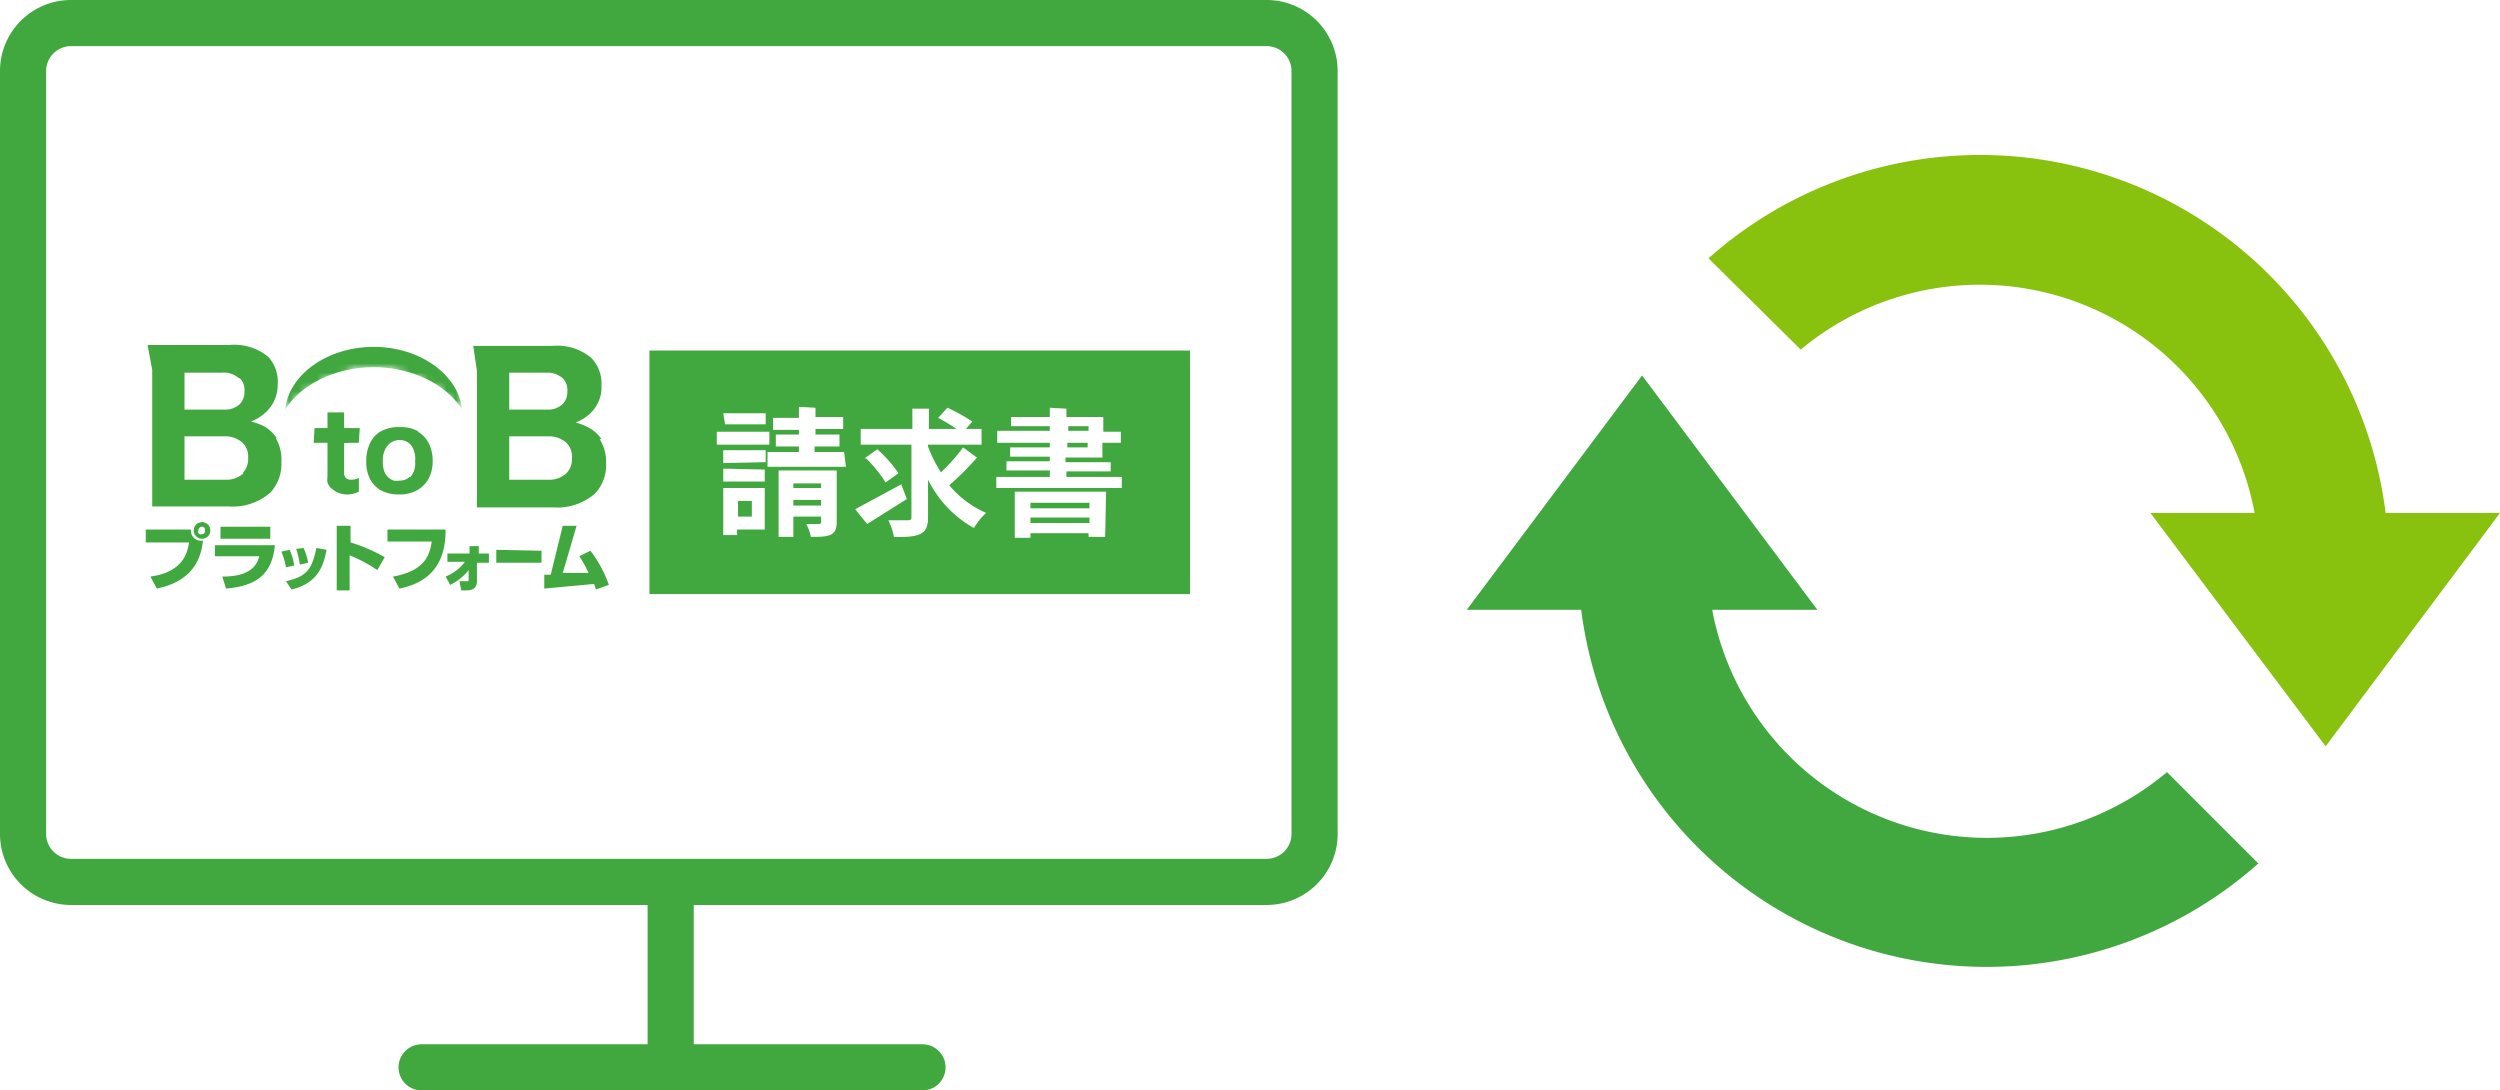<svg xmlns="http://www.w3.org/2000/svg" viewBox="0 0 271 118.2"><defs><style>.cls-159{fill:#40a83e}</style><filter id="luminosity-invert" filterUnits="userSpaceOnUse" color-interpolation-filters="sRGB"><feColorMatrix values="-1 0 0 0 1 0 -1 0 0 1 0 0 -1 0 1 0 0 0 1 0"/></filter><mask id="mask" x="30.9" y="36.9" width="19.3" height="7.5" maskUnits="userSpaceOnUse"><g filter="url(#luminosity-invert)"><path d="M40.5 39.7a13 13 0 0 1 5.7 1.3 9.6 9.6 0 0 1 4 3.4 6.3 6.3 0 0 0-1-2.7 8.4 8.4 0 0 0-2.2-2.2 11.8 11.8 0 0 0-13 0 8.2 8.2 0 0 0-2.1 2.2 6.4 6.4 0 0 0-1 2.7 9.7 9.7 0 0 1 3.9-3.4 13 13 0 0 1 5.7-1.3z" fill="#030000"/><path d="M34 39.5a8.2 8.2 0 0 0-2.1 2.2 6.5 6.5 0 0 0-1 2.7 8.4 8.4 0 0 1 1.6-1.9 10.4 10.4 0 0 1 2.3-1.5 13.4 13.4 0 0 1 11.4 0 11.3 11.3 0 0 1 2.3 1.5 9 9 0 0 1 1.6 1.9 6.3 6.3 0 0 0-1-2.7 8.2 8.2 0 0 0-2.1-2.2 11.8 11.8 0 0 0-13 0z" fill="#050202"/><path d="M34 39.5a8 8 0 0 0-2.1 2.2 6.4 6.4 0 0 0-1 2.7 8.4 8.4 0 0 1 1.6-2 10.6 10.6 0 0 1 2.3-1.4 13.3 13.3 0 0 1 11.5 0 10.6 10.6 0 0 1 2.2 1.5 8.3 8.3 0 0 1 1.6 1.9 6.3 6.3 0 0 0-1-2.7 8.2 8.2 0 0 0-2.1-2.2 11.7 11.7 0 0 0-13 0z" fill="#060303"/><path d="M34 39.5a8 8 0 0 0-2.1 2.2 6.4 6.4 0 0 0-1 2.7 9 9 0 0 1 1.6-2 11.3 11.3 0 0 1 2.3-1.4 13.3 13.3 0 0 1 11.5 0 11 11 0 0 1 2.2 1.5 8.7 8.7 0 0 1 1.6 1.9 6.3 6.3 0 0 0-1-2.7 8.2 8.2 0 0 0-2.1-2.2 11.7 11.7 0 0 0-13 0z" fill="#080505"/><path d="M34 39.5a8.2 8.2 0 0 0-2.1 2.2 6.4 6.4 0 0 0-1 2.7 8.5 8.5 0 0 1 1.6-2 10.4 10.4 0 0 1 2.3-1.4 13.2 13.2 0 0 1 11.5 0 10.6 10.6 0 0 1 2.2 1.5 8.5 8.5 0 0 1 1.6 1.9 6.3 6.3 0 0 0-1-2.7 8.4 8.4 0 0 0-2.1-2.2 11.8 11.8 0 0 0-13 0z" fill="#0a0707"/><path d="M34 39.5a8 8 0 0 0-2.1 2.2 6.4 6.4 0 0 0-1 2.7 9 9 0 0 1 1.6-2 10.6 10.6 0 0 1 2.3-1.4 13.3 13.3 0 0 1 11.5 0 10.7 10.7 0 0 1 2.2 1.5 8.7 8.7 0 0 1 1.6 1.9 6.3 6.3 0 0 0-1-2.7 8.2 8.2 0 0 0-2.1-2.2 11.7 11.7 0 0 0-13 0z" fill="#0b0808"/><path d="M34 39.5a8 8 0 0 0-2.1 2.2 6.5 6.5 0 0 0-1 2.7 8.4 8.4 0 0 1 1.6-2 10.6 10.6 0 0 1 2.3-1.4 13.2 13.2 0 0 1 11.5 0 10.3 10.3 0 0 1 2.2 1.5 8.5 8.5 0 0 1 1.6 2 6.4 6.4 0 0 0-1-2.8 8.2 8.2 0 0 0-2.1-2.2 11.7 11.7 0 0 0-13 0z" fill="#0d0a0a"/><path d="M34 39.5a8.2 8.2 0 0 0-2.1 2.2 6.4 6.4 0 0 0-1 2.6 8.7 8.7 0 0 1 1.6-1.8 11.1 11.1 0 0 1 2.3-1.6 13.2 13.2 0 0 1 11.5 0 11 11 0 0 1 2.2 1.6 8.5 8.5 0 0 1 1.7 1.9 6.3 6.3 0 0 0-1-2.7 8.4 8.4 0 0 0-2.2-2.2 11.7 11.7 0 0 0-13 0z" fill="#0e0c0c"/><path d="M34 39.5a8.2 8.2 0 0 0-2.1 2.2 6.4 6.4 0 0 0-1 2.6 8.4 8.4 0 0 1 1.6-1.8 10.7 10.7 0 0 1 2.3-1.6 13.1 13.1 0 0 1 11.5 0 11 11 0 0 1 2.2 1.5 8.8 8.8 0 0 1 1.6 2 6.3 6.3 0 0 0-1-2.7 8.4 8.4 0 0 0-2.1-2.2 11.7 11.7 0 0 0-13 0z" fill="#100d0d"/><path d="M34 39.5a8 8 0 0 0-2.1 2.2 6.4 6.4 0 0 0-1 2.6 8.5 8.5 0 0 1 1.6-1.9 10.7 10.7 0 0 1 2.3-1.5 13.1 13.1 0 0 1 11.5 0 10.7 10.7 0 0 1 2.2 1.5 8.7 8.7 0 0 1 1.6 2 6.3 6.3 0 0 0-1-2.7 8.2 8.2 0 0 0-2.1-2.2 11.7 11.7 0 0 0-13 0z" fill="#120f0f"/><path d="M34 39.5a8.2 8.2 0 0 0-2.1 2.1 6.5 6.5 0 0 0-1 2.7 9 9 0 0 1 1.6-1.8 10.8 10.8 0 0 1 2.3-1.6 13.1 13.1 0 0 1 11.5 0 11 11 0 0 1 2.2 1.6 8.7 8.7 0 0 1 1.6 1.9 6.3 6.3 0 0 0-1-2.7 8 8 0 0 0-2.1-2.2 11.7 11.7 0 0 0-13 0z" fill="#131010"/><path d="M34 39.5a8.2 8.2 0 0 0-2.1 2.1 6.5 6.5 0 0 0-1 2.7 8.4 8.4 0 0 1 1.6-1.8 10.7 10.7 0 0 1 2.3-1.6 13 13 0 0 1 11.5 0 10.7 10.7 0 0 1 2.2 1.6 8.5 8.5 0 0 1 1.6 1.9 6.4 6.4 0 0 0-1-2.7 8.4 8.4 0 0 0-2.1-2.2 11.7 11.7 0 0 0-13 0z" fill="#151212"/><path d="M34 39.5a8.2 8.2 0 0 0-2.1 2.1 6.4 6.4 0 0 0-1 2.7 8.7 8.7 0 0 1 1.6-1.9 10.7 10.7 0 0 1 2.3-1.5 13 13 0 0 1 11.5 0 10.2 10.2 0 0 1 2.2 1.5 8.6 8.6 0 0 1 1.6 2 6.4 6.4 0 0 0-1-2.7 8.4 8.4 0 0 0-2.1-2.2 11.7 11.7 0 0 0-13 0z" fill="#171414"/><path d="M34 39.5a8 8 0 0 0-2.1 2.1 6.4 6.4 0 0 0-1 2.7 8.5 8.5 0 0 1 1.6-1.9 11.1 11.1 0 0 1 2.3-1.5 13 13 0 0 1 11.5 0 10.4 10.4 0 0 1 2.2 1.5 8.3 8.3 0 0 1 1.6 2 6.3 6.3 0 0 0-1-2.8 8.2 8.2 0 0 0-2.1-2.1 11.7 11.7 0 0 0-13 0z" fill="#181515"/><path d="M34 39.5a8.1 8.1 0 0 0-2.1 2.2 6.4 6.4 0 0 0-1 2.6 8.5 8.5 0 0 1 1.6-1.9 10.2 10.2 0 0 1 2.3-1.5 13 13 0 0 1 11.5 0 10.7 10.7 0 0 1 2.3 1.5 8.7 8.7 0 0 1 1.5 2 6.4 6.4 0 0 0-1-2.8 8.3 8.3 0 0 0-2.1-2.1 11.7 11.7 0 0 0-13 0z" fill="#1a1717"/><path d="M34 39.5a8.2 8.2 0 0 0-2.1 2.1 6.5 6.5 0 0 0-1 2.7 8.7 8.7 0 0 1 1.6-1.9 10.4 10.4 0 0 1 2.2-1.5 12.9 12.9 0 0 1 11.6 0 10.7 10.7 0 0 1 2.3 1.5 8.8 8.8 0 0 1 1.6 2 6.5 6.5 0 0 0-1-2.7 8.4 8.4 0 0 0-2.2-2.2 11.7 11.7 0 0 0-13 0z" fill="#1b1919"/><path d="M34 39.5a8.2 8.2 0 0 0-2.1 2.1 6.5 6.5 0 0 0-1 2.7 8.4 8.4 0 0 1 1.6-1.9 10.8 10.8 0 0 1 2.2-1.5 12.9 12.9 0 0 1 11.6 0 10 10 0 0 1 2.3 1.5 8.6 8.6 0 0 1 1.6 2 6.5 6.5 0 0 0-1-2.7 8.4 8.4 0 0 0-2.2-2.2 11.7 11.7 0 0 0-13 0z" fill="#1d1a1a"/><path d="M34 39.5a8.1 8.1 0 0 0-2.1 2.1 6.4 6.4 0 0 0-1 2.7 8.5 8.5 0 0 1 1.6-1.9 10.3 10.3 0 0 1 2.2-1.6 12.9 12.9 0 0 1 11.6 0 10.4 10.4 0 0 1 2.3 1.6 8.8 8.8 0 0 1 1.6 2 6.5 6.5 0 0 0-1-2.8 8.2 8.2 0 0 0-2.2-2.1 11.7 11.7 0 0 0-13 0z" fill="#1f1c1c"/><path d="M34 39.5a8.1 8.1 0 0 0-2.1 2.1 6.4 6.4 0 0 0-1 2.7 8.3 8.3 0 0 1 1.6-1.9 10.1 10.1 0 0 1 2.2-1.6 12.8 12.8 0 0 1 11.6 0 10.4 10.4 0 0 1 2.3 1.6 8.5 8.5 0 0 1 1.6 2 6.4 6.4 0 0 0-1-2.8 8.2 8.2 0 0 0-2.2-2.1 11.6 11.6 0 0 0-13 0z" fill="#201e1e"/><path d="M34 39.5a8.2 8.2 0 0 0-2.1 2.1 6.5 6.5 0 0 0-1 2.7 8.7 8.7 0 0 1 1.6-2 10.8 10.8 0 0 1 2.2-1.5 12.8 12.8 0 0 1 11.6 0 10.5 10.5 0 0 1 2.3 1.6 8.5 8.5 0 0 1 1.5 2 6.4 6.4 0 0 0-1-2.8 8.2 8.2 0 0 0-2.1-2.1 11.6 11.6 0 0 0-13 0z" fill="#221f1f"/><path d="M34 39.5a8.2 8.2 0 0 0-2.1 2.1 6.5 6.5 0 0 0-1 2.7 8.7 8.7 0 0 1 1.6-1.9 10.6 10.6 0 0 1 2.2-1.6 12.8 12.8 0 0 1 11.6 0 10.5 10.5 0 0 1 2.3 1.6 8.3 8.3 0 0 1 1.5 2 6.5 6.5 0 0 0-1-2.8 8.3 8.3 0 0 0-2.1-2.1 11.6 11.6 0 0 0-13 0z" fill="#242121"/><path d="M34 39.4a8.1 8.1 0 0 0-2.1 2.2 6.5 6.5 0 0 0-1 2.7 8.5 8.5 0 0 1 1.6-2 10.5 10.5 0 0 1 2.2-1.5 12.8 12.8 0 0 1 11.6 0 10.5 10.5 0 0 1 2.3 1.6 8.6 8.6 0 0 1 1.6 2 6.5 6.5 0 0 0-1-2.8 8.2 8.2 0 0 0-2.2-2.2 11.6 11.6 0 0 0-13 0z" fill="#252323"/><path d="M34 39.4a8.1 8.1 0 0 0-2.1 2.2 6.4 6.4 0 0 0-1 2.7 8.3 8.3 0 0 1 1.6-2 10.2 10.2 0 0 1 2.2-1.5 12.7 12.7 0 0 1 11.6 0 10.5 10.5 0 0 1 2.3 1.6 8.6 8.6 0 0 1 1.6 2 6.5 6.5 0 0 0-1-2.7 8.2 8.2 0 0 0-2.2-2.3 11.6 11.6 0 0 0-13 0z" fill="#272424"/><path d="M34 39.4a8.1 8.1 0 0 0-2.1 2.2 6.4 6.4 0 0 0-1 2.7 8.5 8.5 0 0 1 1.6-2 10.5 10.5 0 0 1 2.2-1.6 12.7 12.7 0 0 1 11.6 0 10.5 10.5 0 0 1 2.3 1.6 8.8 8.8 0 0 1 1.5 2 6.4 6.4 0 0 0-1-2.7 8.2 8.2 0 0 0-2.1-2.2 11.6 11.6 0 0 0-13 0z" fill="#282626"/><path d="M34 39.4a8.4 8.4 0 0 0-2.1 2.2 6.5 6.5 0 0 0-1 2.7 8.5 8.5 0 0 1 1.6-2 10.5 10.5 0 0 1 2.2-1.6 12.7 12.7 0 0 1 11.6 0 10.5 10.5 0 0 1 2.3 1.6 8.8 8.8 0 0 1 1.5 2 6.5 6.5 0 0 0-1-2.7 8.4 8.4 0 0 0-2.1-2.2 11.6 11.6 0 0 0-13 0z" fill="#2a2727"/><path d="M34 39.4a8.1 8.1 0 0 0-2.1 2.2 6.5 6.5 0 0 0-1 2.7 8.3 8.3 0 0 1 1.6-2 10.2 10.2 0 0 1 2.2-1.6 12.7 12.7 0 0 1 11.6 0 10.2 10.2 0 0 1 2.3 1.6 8.3 8.3 0 0 1 1.5 2 6.5 6.5 0 0 0-1-2.7 8.3 8.3 0 0 0-2.1-2.2 11.6 11.6 0 0 0-13 0z" fill="#2c2929"/><path d="M34 39.4a8.1 8.1 0 0 0-2.1 2.2 6.5 6.5 0 0 0-1 2.7 8.5 8.5 0 0 1 1.6-2 10.6 10.6 0 0 1 2.2-1.6 12.7 12.7 0 0 1 11.6 0 10.5 10.5 0 0 1 2.3 1.6 8.6 8.6 0 0 1 1.5 2 6.5 6.5 0 0 0-1-2.7 8.3 8.3 0 0 0-2.1-2.2 11.6 11.6 0 0 0-13 0z" fill="#2d2b2b"/><path d="M34 39.4a8.1 8.1 0 0 0-2.1 2.2 6.5 6.5 0 0 0-1 2.7 8 8 0 0 1 1.6-2 10.4 10.4 0 0 1 2.2-1.6 12.6 12.6 0 0 1 11.6 0 10.6 10.6 0 0 1 2.3 1.6 8.6 8.6 0 0 1 1.5 2 6.5 6.5 0 0 0-1-2.7 8.3 8.3 0 0 0-2.1-2.2 11.6 11.6 0 0 0-13 0z" fill="#2f2c2c"/><path d="M34 39.4a8.4 8.4 0 0 0-2.1 2.2 6.5 6.5 0 0 0-1 2.7 8.5 8.5 0 0 1 1.6-2 10.6 10.6 0 0 1 2.2-1.6 12.6 12.6 0 0 1 11.6 0 10.6 10.6 0 0 1 2.3 1.6 8.4 8.4 0 0 1 1.6 2 6.4 6.4 0 0 0-1-2.7 8.5 8.5 0 0 0-2.2-2.2 11.6 11.6 0 0 0-13 0z" fill="#312e2e"/><path d="M34 39.4a8.3 8.3 0 0 0-2.1 2.2 6.5 6.5 0 0 0-1 2.7 8.3 8.3 0 0 1 1.6-2 10.3 10.3 0 0 1 2.2-1.6 12.5 12.5 0 0 1 11.6 0 10.4 10.4 0 0 1 2.3 1.6 8.3 8.3 0 0 1 1.6 2 6.5 6.5 0 0 0-1-2.7 8.5 8.5 0 0 0-2.2-2.2 11.6 11.6 0 0 0-13 0z" fill="#323030"/><path d="M34 39.4a8.1 8.1 0 0 0-2.1 2.2 6.5 6.5 0 0 0-1 2.7 8.6 8.6 0 0 1 1.6-2 10.4 10.4 0 0 1 2.2-1.6 12.6 12.6 0 0 1 11.6 0 10.3 10.3 0 0 1 2.3 1.6 8.3 8.3 0 0 1 1.6 2 6.4 6.4 0 0 0-1-2.7 8.1 8.1 0 0 0-2.2-2.2 11.6 11.6 0 0 0-13 0z" fill="#343131"/><path d="M34 39.4a8.3 8.3 0 0 0-2.1 2.2 6.5 6.5 0 0 0-1 2.7 8.5 8.5 0 0 1 1.6-2 10.3 10.3 0 0 1 2.2-1.6 12.5 12.5 0 0 1 11.6 0 10.6 10.6 0 0 1 2.3 1.6 8.8 8.8 0 0 1 1.6 2 6.4 6.4 0 0 0-1-2.7 8.3 8.3 0 0 0-2.2-2.2 11.6 11.6 0 0 0-13 0z" fill="#353333"/><path d="M34 39.4a8.2 8.2 0 0 0-2.1 2.2 6.5 6.5 0 0 0-1 2.7 8.3 8.3 0 0 1 1.5-2 10.7 10.7 0 0 1 2.3-1.6 12.5 12.5 0 0 1 11.6 0 10.7 10.7 0 0 1 2.3 1.6 8.4 8.4 0 0 1 1.5 2 6.3 6.3 0 0 0-1-2.7 8.2 8.2 0 0 0-2.1-2.2 11.6 11.6 0 0 0-13 0z" fill="#373535"/><path d="M34 39.4a8.3 8.3 0 0 0-2.1 2.2 6.5 6.5 0 0 0-1 2.7 8.5 8.5 0 0 1 1.5-2 10.8 10.8 0 0 1 2.3-1.6 12.5 12.5 0 0 1 11.6 0 11 11 0 0 1 2.3 1.6 8.7 8.7 0 0 1 1.5 2 6.4 6.4 0 0 0-1-2.7 8.3 8.3 0 0 0-2.1-2.2 11.6 11.6 0 0 0-13 0z" fill="#393636"/><path d="M34 39.4a8.1 8.1 0 0 0-2.1 2.2 6.5 6.5 0 0 0-1 2.7 8.1 8.1 0 0 1 1.5-2 10.7 10.7 0 0 1 2.3-1.6 12.5 12.5 0 0 1 11.6 0 10.4 10.4 0 0 1 2.3 1.6 8.3 8.3 0 0 1 1.6 2 6.4 6.4 0 0 0-1-2.7 8.1 8.1 0 0 0-2.2-2.2 11.6 11.6 0 0 0-13 0z" fill="#3a3838"/><path d="M34 39.4a8.3 8.3 0 0 0-2.1 2.2 6.5 6.5 0 0 0-1 2.7 8.7 8.7 0 0 1 1.6-2 10.4 10.4 0 0 1 2.2-1.6 12.5 12.5 0 0 1 11.7 0 10.4 10.4 0 0 1 2.2 1.6 8.4 8.4 0 0 1 1.6 2 6.4 6.4 0 0 0-1-2.7 8.3 8.3 0 0 0-2.2-2.2 11.6 11.6 0 0 0-13 0z" fill="#3c3a3a"/><path d="M34 39.4a8.2 8.2 0 0 0-2.1 2.2 6.5 6.5 0 0 0-1 2.7 8.6 8.6 0 0 1 1.5-2 10.4 10.4 0 0 1 2.3-1.6 12.4 12.4 0 0 1 11.7 0 10.5 10.5 0 0 1 2.2 1.6 8.7 8.7 0 0 1 1.6 2 6.4 6.4 0 0 0-1-2.7 8.2 8.2 0 0 0-2.2-2.2 11.6 11.6 0 0 0-13 0z" fill="#3e3b3b"/><path d="M34 39.4a8.3 8.3 0 0 0-2.1 2.2 6.5 6.5 0 0 0-1 2.7 8.6 8.6 0 0 1 1.5-2 10.7 10.7 0 0 1 2.3-1.6 12.4 12.4 0 0 1 11.7 0 10.7 10.7 0 0 1 2.2 1.6 8.4 8.4 0 0 1 1.6 2 6.3 6.3 0 0 0-1-2.7 8.2 8.2 0 0 0-2.2-2.2 11.6 11.6 0 0 0-13 0z" fill="#3f3d3d"/><path d="M34 39.4a8.3 8.3 0 0 0-2.1 2.2 6.5 6.5 0 0 0-1 2.7 8.9 8.9 0 0 1 1.5-2 10.8 10.8 0 0 1 2.3-1.6 12.4 12.4 0 0 1 11.7 0 10.8 10.8 0 0 1 2.2 1.6 8.4 8.4 0 0 1 1.6 2 6.4 6.4 0 0 0-1-2.7 8.3 8.3 0 0 0-2.2-2.2 11.6 11.6 0 0 0-13 0z" fill="#413f3f"/><path d="M34 39.4a8.3 8.3 0 0 0-2.1 2.2 6.5 6.5 0 0 0-1 2.7 8.7 8.7 0 0 1 1.5-2 10.5 10.5 0 0 1 2.3-1.7 12.4 12.4 0 0 1 11.7 0 10.2 10.2 0 0 1 2.2 1.7 8.4 8.4 0 0 1 1.6 2 6.4 6.4 0 0 0-1-2.7 8.3 8.3 0 0 0-2.2-2.2 11.6 11.6 0 0 0-13 0z" fill="#424040"/><path d="M34 39.4a8.2 8.2 0 0 0-2.1 2.2 6.5 6.5 0 0 0-1 2.7 8.9 8.9 0 0 1 1.5-2 10.9 10.9 0 0 1 2.3-1.7 12.3 12.3 0 0 1 11.7 0 11 11 0 0 1 2.2 1.7 8.6 8.6 0 0 1 1.6 2 6.4 6.4 0 0 0-1-2.7 8.2 8.2 0 0 0-2.2-2.2 11.6 11.6 0 0 0-13 0z" fill="#444242"/><path d="M34 39.4a8.3 8.3 0 0 0-2.1 2.2 6.5 6.5 0 0 0-1 2.7 8.3 8.3 0 0 1 1.5-2 10.5 10.5 0 0 1 2.3-1.7 12.3 12.3 0 0 1 11.7 0 10.5 10.5 0 0 1 2.2 1.7 8.4 8.4 0 0 1 1.6 2 6.4 6.4 0 0 0-1-2.7 8.2 8.2 0 0 0-2.2-2.2 11.5 11.5 0 0 0-13 0z" fill="#464343"/><path d="M34 39.4a8.3 8.3 0 0 0-2.1 2.2 6.5 6.5 0 0 0-1 2.7 8.6 8.6 0 0 1 1.5-2 10.5 10.5 0 0 1 2.3-1.7 12.3 12.3 0 0 1 11.7 0 10.5 10.5 0 0 1 2.2 1.7 8.4 8.4 0 0 1 1.6 2 6.4 6.4 0 0 0-1-2.7 8.3 8.3 0 0 0-2.2-2.2 11.6 11.6 0 0 0-13 0z" fill="#474545"/><path d="M34 39.4a8.3 8.3 0 0 0-2.1 2.2 6.5 6.5 0 0 0-1 2.7 8.4 8.4 0 0 1 1.5-2 10.3 10.3 0 0 1 2.3-1.7 12.2 12.2 0 0 1 11.7 0 10.4 10.4 0 0 1 2.2 1.7 8.5 8.5 0 0 1 1.6 2 6.4 6.4 0 0 0-1-2.7 8.3 8.3 0 0 0-2.2-2.2 11.5 11.5 0 0 0-13 0z" fill="#494747"/><path d="M34 39.4a8.2 8.2 0 0 0-2.1 2.2 6.5 6.5 0 0 0-1 2.7 8.4 8.4 0 0 1 1.5-2 10.4 10.4 0 0 1 2.3-1.7 12.2 12.2 0 0 1 11.7 0 10.4 10.4 0 0 1 2.2 1.7 8.6 8.6 0 0 1 1.6 2 6.4 6.4 0 0 0-1-2.7 8.2 8.2 0 0 0-2.2-2.2 11.5 11.5 0 0 0-13 0z" fill="#4b4848"/><path d="M34 39.4a8.3 8.3 0 0 0-2.1 2.2 6.5 6.5 0 0 0-1 2.7 8.7 8.7 0 0 1 1.5-2 10.5 10.5 0 0 1 2.3-1.7 12.2 12.2 0 0 1 11.7 0 10.5 10.5 0 0 1 2.2 1.7 8.7 8.7 0 0 1 1.6 2 6.4 6.4 0 0 0-1-2.7 8.3 8.3 0 0 0-2.2-2.2 11.6 11.6 0 0 0-13 0z" fill="#4c4a4a"/><path d="M34 39.4a8.3 8.3 0 0 0-2.1 2.2 6.5 6.5 0 0 0-1 2.7 8.6 8.6 0 0 1 1.5-2 10 10 0 0 1 2.3-1.7 12.2 12.2 0 0 1 11.7 0 10 10 0 0 1 2.2 1.7 8.2 8.2 0 0 1 1.6 2 6.4 6.4 0 0 0-1-2.7 8.2 8.2 0 0 0-2.2-2.2 11.5 11.5 0 0 0-13 0z" fill="#4e4c4c"/><path d="M34 39.4a8.2 8.2 0 0 0-2.1 2.2 6.5 6.5 0 0 0-1 2.7 8.7 8.7 0 0 1 1.5-2 10.5 10.5 0 0 1 2.3-1.7 12.1 12.1 0 0 1 11.7 0 10.5 10.5 0 0 1 2.2 1.7 8.4 8.4 0 0 1 1.6 2 6.4 6.4 0 0 0-1-2.7 8.2 8.2 0 0 0-2.2-2.2 11.5 11.5 0 0 0-13 0z" fill="#4f4d4d"/><path d="M34 39.4a8.3 8.3 0 0 0-2.1 2.2 6.5 6.5 0 0 0-1 2.7 8.2 8.2 0 0 1 1.5-2 10 10 0 0 1 2.3-1.7 12.1 12.1 0 0 1 11.7 0 10 10 0 0 1 2.2 1.7 8 8 0 0 1 1.6 2 6.4 6.4 0 0 0-1-2.7 8.3 8.3 0 0 0-2.2-2.2 11.6 11.6 0 0 0-13 0z" fill="#514f4f"/><path d="M34 39.4a8.3 8.3 0 0 0-2.1 2.2 6.5 6.5 0 0 0-1 2.7 8.7 8.7 0 0 1 1.5-2 10 10 0 0 1 2.3-1.8 12.1 12.1 0 0 1 11.7 0 10 10 0 0 1 2.2 1.7 8.5 8.5 0 0 1 1.6 2 6.4 6.4 0 0 0-1-2.6 8.3 8.3 0 0 0-2.2-2.2 11.5 11.5 0 0 0-13 0z" fill="#535151"/><path d="M34 39.4a8.2 8.2 0 0 0-2.1 2.2 6.5 6.5 0 0 0-1 2.7 8.4 8.4 0 0 1 1.5-2 10.2 10.2 0 0 1 2.2-1.8 12 12 0 0 1 11.8 0 10.5 10.5 0 0 1 2.2 1.7 8.4 8.4 0 0 1 1.6 2 6.4 6.4 0 0 0-1-2.6 8.2 8.2 0 0 0-2.2-2.2 11.5 11.5 0 0 0-13 0z" fill="#545252"/><path d="M34 39.4a8.2 8.2 0 0 0-2.1 2.2 6.5 6.5 0 0 0-1 2.7 8.3 8.3 0 0 1 1.5-2 10.6 10.6 0 0 1 2.2-1.8 12 12 0 0 1 11.8 0 10.6 10.6 0 0 1 2.2 1.7 8.4 8.4 0 0 1 1.6 2 6.5 6.5 0 0 0-1-2.6 8.2 8.2 0 0 0-2.2-2.2 11.5 11.5 0 0 0-13 0z" fill="#565454"/><path d="M34 39.4a8.3 8.3 0 0 0-2.1 2.2 6.5 6.5 0 0 0-1 2.7 8.4 8.4 0 0 1 1.5-2 10.3 10.3 0 0 1 2.2-1.8 12 12 0 0 1 11.8 0 10.3 10.3 0 0 1 2.2 1.7 8.5 8.5 0 0 1 1.6 2 6.4 6.4 0 0 0-1-2.6 8.3 8.3 0 0 0-2.2-2.3 11.5 11.5 0 0 0-13 0z" fill="#585656"/><path d="M34 39.4a8.3 8.3 0 0 0-2.1 2.2 6.5 6.5 0 0 0-1 2.7 8.7 8.7 0 0 1 1.5-2 10.4 10.4 0 0 1 2.2-1.8 12 12 0 0 1 11.8 0 10.4 10.4 0 0 1 2.2 1.7 8.5 8.5 0 0 1 1.6 2 6.4 6.4 0 0 0-1-2.6 8.3 8.3 0 0 0-2.2-2.3 11.5 11.5 0 0 0-13 0z" fill="#595757"/><path d="M34 39.4a8.2 8.2 0 0 0-2.1 2.2 6.4 6.4 0 0 0-1 2.7 8.7 8.7 0 0 1 1.5-2.1 10.6 10.6 0 0 1 2.2-1.7 12 12 0 0 1 11.8 0 10.6 10.6 0 0 1 2.2 1.7 8.8 8.8 0 0 1 1.6 2 6.4 6.4 0 0 0-1-2.6 8.3 8.3 0 0 0-2.2-2.3 11.5 11.5 0 0 0-13 0z" fill="#5b5959"/><path d="M34 39.3a8.3 8.3 0 0 0-2.1 2.3 6.5 6.5 0 0 0-1 2.7 8.5 8.5 0 0 1 1.5-2.1 10 10 0 0 1 2.2-1.7 12 12 0 0 1 11.8 0 10.3 10.3 0 0 1 2.2 1.7 8.3 8.3 0 0 1 1.6 2 6.4 6.4 0 0 0-1-2.6 8.2 8.2 0 0 0-2.2-2.3 11.5 11.5 0 0 0-13 0z" fill="#5c5a5a"/><path d="M34 39.3a8.3 8.3 0 0 0-2.1 2.3 6.4 6.4 0 0 0-1 2.7 8.2 8.2 0 0 1 1.5-2.1 9.8 9.8 0 0 1 2.2-1.7 12 12 0 0 1 11.8 0 9.8 9.8 0 0 1 2.2 1.7 8.2 8.2 0 0 1 1.6 2 6.5 6.5 0 0 0-1-2.6 8.3 8.3 0 0 0-2.2-2.3 11.5 11.5 0 0 0-13 0z" fill="#5e5c5c"/><path d="M34 39.3a8.3 8.3 0 0 0-2.1 2.3 6.4 6.4 0 0 0-1 2.7 8.2 8.2 0 0 1 1.5-2.1 10.7 10.7 0 0 1 2.2-1.7 12 12 0 0 1 11.8 0 10.6 10.6 0 0 1 2.3 1.7 8.3 8.3 0 0 1 1.5 2 6.4 6.4 0 0 0-1-2.6 8.3 8.3 0 0 0-2.2-2.3 11.5 11.5 0 0 0-13 0z" fill="#605e5e"/><path d="M34 39.3a8.3 8.3 0 0 0-2.1 2.3 6.4 6.4 0 0 0-1 2.7 8.4 8.4 0 0 1 1.5-2.1 10.7 10.7 0 0 1 2.2-1.7 12 12 0 0 1 11.8 0 10.7 10.7 0 0 1 2.3 1.7 8.3 8.3 0 0 1 1.5 2 6.4 6.4 0 0 0-1-2.6 8.3 8.3 0 0 0-2.2-2.3 11.5 11.5 0 0 0-13 0z" fill="#615f5f"/><path d="M34 39.3a8.2 8.2 0 0 0-2.1 2.3 6.4 6.4 0 0 0-1 2.6 8.5 8.5 0 0 1 1.5-2 10.2 10.2 0 0 1 2.2-1.8 11.9 11.9 0 0 1 11.8 0 10.2 10.2 0 0 1 2.3 1.8 8.3 8.3 0 0 1 1.5 2 6.4 6.4 0 0 0-1-2.7 8.2 8.2 0 0 0-2.2-2.2 11.5 11.5 0 0 0-13 0z" fill="#636161"/><path d="M34 39.3a8.3 8.3 0 0 0-2.1 2.2 6.5 6.5 0 0 0-1 2.7 8.5 8.5 0 0 1 1.5-2 10.4 10.4 0 0 1 2.2-1.8 12 12 0 0 1 11.8 0 10.4 10.4 0 0 1 2.3 1.8 8.5 8.5 0 0 1 1.5 2 6.5 6.5 0 0 0-1-2.7 8.3 8.3 0 0 0-2.2-2.2 11.5 11.5 0 0 0-13 0z" fill="#656363"/><path d="M34 39.3a8.3 8.3 0 0 0-2.1 2.2 6.4 6.4 0 0 0-1 2.7 8.5 8.5 0 0 1 1.5-2 10.7 10.7 0 0 1 2.2-1.8 11.9 11.9 0 0 1 11.8 0 10.4 10.4 0 0 1 2.3 1.8 8.5 8.5 0 0 1 1.5 2 6.6 6.6 0 0 0-1-2.7 8.3 8.3 0 0 0-2.2-2.2 11.4 11.4 0 0 0-13 0z" fill="#666464"/><path d="M34 39.3a8.4 8.4 0 0 0-2.1 2.2 6.4 6.4 0 0 0-1 2.7 8.4 8.4 0 0 1 1.5-2 10 10 0 0 1 2.2-1.8 11.9 11.9 0 0 1 11.8 0 10.4 10.4 0 0 1 2.3 1.8 8.3 8.3 0 0 1 1.5 2 6.5 6.5 0 0 0-1-2.7 8.4 8.4 0 0 0-2.2-2.2 11.5 11.5 0 0 0-13 0z" fill="#686666"/><path d="M34 39.3a8.2 8.2 0 0 0-2.1 2.2 6.4 6.4 0 0 0-1 2.7 8.7 8.7 0 0 1 1.5-2 10.4 10.4 0 0 1 2.2-1.8 11.8 11.8 0 0 1 11.8 0 10.2 10.2 0 0 1 2.3 1.7 8.5 8.5 0 0 1 1.5 2.2 6.5 6.5 0 0 0-1-2.7 8.2 8.2 0 0 0-2.2-2.3 11.5 11.5 0 0 0-13 0z" fill="#696868"/><path d="M34 39.3a8.3 8.3 0 0 0-2.1 2.2 6.5 6.5 0 0 0-1 2.7 8 8 0 0 1 1.5-2 10.5 10.5 0 0 1 2.2-1.8 11.8 11.8 0 0 1 11.8 0 10.8 10.8 0 0 1 2.3 1.7 8.3 8.3 0 0 1 1.5 2.2 6.5 6.5 0 0 0-1-2.8 8.2 8.2 0 0 0-2.2-2.2 11.4 11.4 0 0 0-13 0z" fill="#6b6969"/><path d="M34 39.3a8.3 8.3 0 0 0-2.1 2.2 6.5 6.5 0 0 0-1 2.7 8.5 8.5 0 0 1 1.5-2 10.3 10.3 0 0 1 2.2-1.8 11.8 11.8 0 0 1 11.8 0 10.5 10.5 0 0 1 2.3 1.7 8.3 8.3 0 0 1 1.5 2.1 6.6 6.6 0 0 0-1-2.7 8.3 8.3 0 0 0-2.2-2.2 11.4 11.4 0 0 0-13 0z" fill="#6d6b6b"/><path d="M34 39.3a8.4 8.4 0 0 0-2.1 2.2 6.4 6.4 0 0 0-1 2.7 8.3 8.3 0 0 1 1.5-2 10.3 10.3 0 0 1 2.2-1.8 11.8 11.8 0 0 1 11.8 0 10.3 10.3 0 0 1 2.3 1.7 8.3 8.3 0 0 1 1.5 2.1 6.5 6.5 0 0 0-1-2.7 8.4 8.4 0 0 0-2.2-2.2 11.5 11.5 0 0 0-13 0z" fill="#6e6d6d"/><path d="M34 39.3a8.2 8.2 0 0 0-2.1 2.2 6.4 6.4 0 0 0-1 2.7 8.2 8.2 0 0 1 1.5-2 10.5 10.5 0 0 1 2.2-1.8 11.8 11.8 0 0 1 11.9 0 10.5 10.5 0 0 1 2.2 1.7 8.3 8.3 0 0 1 1.5 2.2 6.5 6.5 0 0 0-1-2.8 8.2 8.2 0 0 0-2.2-2.2 11.4 11.4 0 0 0-13 0z" fill="#706e6e"/><path d="M34 39.3a8.2 8.2 0 0 0-2.1 2.2 6.4 6.4 0 0 0-1 2.7 8.5 8.5 0 0 1 1.5-2 10.5 10.5 0 0 1 2.2-1.8 11.7 11.7 0 0 1 11.9 0 10.5 10.5 0 0 1 2.2 1.7 8.3 8.3 0 0 1 1.5 2.2 6.5 6.5 0 0 0-1-2.8 8.2 8.2 0 0 0-2.2-2.2 11.4 11.4 0 0 0-13 0z" fill="#727070"/><path d="M34 39.3a8.5 8.5 0 0 0-2.1 2.2 6.5 6.5 0 0 0-1 2.7 8.3 8.3 0 0 1 1.5-2 10 10 0 0 1 2.2-1.9 11.7 11.7 0 0 1 11.9 0 10.3 10.3 0 0 1 2.2 1.8 8.2 8.2 0 0 1 1.5 2.1 6.7 6.7 0 0 0-1-2.7 8.5 8.5 0 0 0-2.2-2.2 11.4 11.4 0 0 0-13 0z" fill="#737272"/><path d="M34 39.3a8.4 8.4 0 0 0-2.1 2.2 6.5 6.5 0 0 0-1 2.7 8.7 8.7 0 0 1 1.5-2.1 10.9 10.9 0 0 1 2.2-1.8 11.7 11.7 0 0 1 11.9 0 10.3 10.3 0 0 1 2.2 1.8 8.5 8.5 0 0 1 1.5 2.1 6.6 6.6 0 0 0-1-2.7 8.4 8.4 0 0 0-2.2-2.2 11.4 11.4 0 0 0-13 0z" fill="#757373"/><path d="M34 39.3a8.2 8.2 0 0 0-2.1 2.2 6.4 6.4 0 0 0-1 2.7 8.3 8.3 0 0 1 1.5-2.1 10.9 10.9 0 0 1 2.2-1.8 11.7 11.7 0 0 1 11.9 0 10.9 10.9 0 0 1 2.2 1.8 8.6 8.6 0 0 1 1.5 2.1 6.5 6.5 0 0 0-1-2.7 8.2 8.2 0 0 0-2.2-2.2 11.4 11.4 0 0 0-13 0z" fill="#767575"/><path d="M34 39.3a8.4 8.4 0 0 0-2.1 2.2 6.4 6.4 0 0 0-1 2.7 8.2 8.2 0 0 1 1.5-2.1 10 10 0 0 1 2.2-1.8 11.7 11.7 0 0 1 11.9 0 10.6 10.6 0 0 1 2.2 1.8 8.3 8.3 0 0 1 1.5 2.1 6.5 6.5 0 0 0-1-2.7 8.2 8.2 0 0 0-2.2-2.2 11.4 11.4 0 0 0-13 0z" fill="#787676"/><path d="M34 39.3a8.5 8.5 0 0 0-2.1 2.2 6.5 6.5 0 0 0-1 2.7 8.3 8.3 0 0 1 1.5-2.1 10.3 10.3 0 0 1 2.2-1.8 11.7 11.7 0 0 1 11.9 0 10 10 0 0 1 2.2 1.8 8.1 8.1 0 0 1 1.5 2.1 6.7 6.7 0 0 0-1-2.7 8.5 8.5 0 0 0-2.2-2.2 11.4 11.4 0 0 0-13 0z" fill="#7a7878"/><path d="M34 39.3a8.4 8.4 0 0 0-2.1 2.2 6.5 6.5 0 0 0-1 2.7 8.3 8.3 0 0 1 1.5-2.1 10.6 10.6 0 0 1 2.2-1.8 11.7 11.7 0 0 1 11.9 0 10 10 0 0 1 2.2 1.8 8.1 8.1 0 0 1 1.5 2.1 6.7 6.7 0 0 0-1-2.7 8.4 8.4 0 0 0-2.2-2.2 11.4 11.4 0 0 0-13 0z" fill="#7b7a7a"/><path d="M34 39.3a8.2 8.2 0 0 0-2.1 2.2 6.5 6.5 0 0 0-1 2.7 8.3 8.3 0 0 1 1.5-2.1 10 10 0 0 1 2.2-1.8 11.6 11.6 0 0 1 11.9 0 10.3 10.3 0 0 1 2.2 1.8 8.4 8.4 0 0 1 1.5 2.1 6.6 6.6 0 0 0-1-2.7 8.2 8.2 0 0 0-2.2-2.2 11.4 11.4 0 0 0-13 0z" fill="#7d7b7b"/><path d="M34 39.3a8.4 8.4 0 0 0-2.1 2.2 6.4 6.4 0 0 0-1 2.7 8.1 8.1 0 0 1 1.5-2.1 10 10 0 0 1 2.2-1.8 11.6 11.6 0 0 1 11.9 0 10 10 0 0 1 2.2 1.8 8.3 8.3 0 0 1 1.5 2.1 6.5 6.5 0 0 0-1-2.7 8.4 8.4 0 0 0-2.2-2.2 11.4 11.4 0 0 0-13 0z" fill="#7f7d7d"/><path d="M34 39.3a8.3 8.3 0 0 0-2.1 2.2 6.4 6.4 0 0 0-1 2.7 8.2 8.2 0 0 1 1.5-2.1 10.3 10.3 0 0 1 2.2-1.8 11.6 11.6 0 0 1 11.9 0 10.3 10.3 0 0 1 2.2 1.8 8.3 8.3 0 0 1 1.5 2.1 6.5 6.5 0 0 0-1-2.7 8.4 8.4 0 0 0-2.2-2.2 11.4 11.4 0 0 0-13 0z" fill="#807f7f"/><path d="M34 39.3a8.4 8.4 0 0 0-2.1 2.2 6.5 6.5 0 0 0-1 2.7 8.5 8.5 0 0 1 1.4-2.1 10.4 10.4 0 0 1 2.3-1.8 11.6 11.6 0 0 1 11.9 0 10.3 10.3 0 0 1 2.2 1.8 8.2 8.2 0 0 1 1.5 2.1 6.7 6.7 0 0 0-1-2.7 8.4 8.4 0 0 0-2.2-2.2 11.4 11.4 0 0 0-13 0z" fill="#828080"/><path d="M34 39.3a8.4 8.4 0 0 0-2.1 2.2 6.5 6.5 0 0 0-1 2.7 8.5 8.5 0 0 1 1.4-2.1 9.9 9.9 0 0 1 2.3-1.8 11.5 11.5 0 0 1 11.9 0 10 10 0 0 1 2.2 1.8 8.2 8.2 0 0 1 1.5 2.1 6.7 6.7 0 0 0-1-2.7 8.4 8.4 0 0 0-2.2-2.2 11.4 11.4 0 0 0-13 0z" fill="#838282"/><path d="M34 39.3a8.4 8.4 0 0 0-2.1 2.2 6.5 6.5 0 0 0-1 2.7 8.3 8.3 0 0 1 1.4-2.2 10.3 10.3 0 0 1 2.2-1.8 11.5 11.5 0 0 1 12 0 10.4 10.4 0 0 1 2.2 1.8 8.4 8.4 0 0 1 1.4 2.2 6.6 6.6 0 0 0-1-2.7 8.4 8.4 0 0 0-2.1-2.2 11.4 11.4 0 0 0-13 0z" fill="#858484"/><path d="M34 39.3a8.3 8.3 0 0 0-2.1 2.2 6.4 6.4 0 0 0-1 2.7 8 8 0 0 1 1.4-2.2 10 10 0 0 1 2.2-1.8 11.5 11.5 0 0 1 12 0 10 10 0 0 1 2.2 1.8 8.4 8.4 0 0 1 1.4 2.2 6.5 6.5 0 0 0-1-2.7 8.3 8.3 0 0 0-2.1-2.2 11.4 11.4 0 0 0-13 0z" fill="#878585"/><path d="M34 39.3a8.4 8.4 0 0 0-2.1 2.2 6.5 6.5 0 0 0-1 2.7 8.2 8.2 0 0 1 1.4-2.2 10.4 10.4 0 0 1 2.2-1.8 11.5 11.5 0 0 1 12 0 10.4 10.4 0 0 1 2.2 1.8 8.1 8.1 0 0 1 1.4 2.2 6.7 6.7 0 0 0-1-2.7 8.4 8.4 0 0 0-2.1-2.2 11.3 11.3 0 0 0-13 0z" fill="#888787"/><path d="M34 39.3a8.4 8.4 0 0 0-2.1 2.2 6.5 6.5 0 0 0-1 2.7 8.3 8.3 0 0 1 1.4-2.2 10.1 10.1 0 0 1 2.2-1.8 11.5 11.5 0 0 1 12 0 9.9 9.9 0 0 1 2.2 1.8 8 8 0 0 1 1.4 2.2 6.7 6.7 0 0 0-1-2.7 8.6 8.6 0 0 0-2.1-2.2 11.4 11.4 0 0 0-13 0z" fill="#8a8989"/><path d="M34 39.3a8.4 8.4 0 0 0-2.1 2.2 6.5 6.5 0 0 0-1 2.7 8.3 8.3 0 0 1 1.4-2.2 10.4 10.4 0 0 1 2.2-1.8 11.4 11.4 0 0 1 12 0 10.4 10.4 0 0 1 2.2 1.8 8.4 8.4 0 0 1 1.4 2.2 6.7 6.7 0 0 0-1-2.7 8.4 8.4 0 0 0-2.1-2.2 11.4 11.4 0 0 0-13 0z" fill="#8c8a8a"/><path d="M34 39.3a8.4 8.4 0 0 0-2.1 2.2 6.6 6.6 0 0 0-1 2.7 8.4 8.4 0 0 1 1.4-2.2 10.2 10.2 0 0 1 2.2-1.8 11.4 11.4 0 0 1 12 0 10.4 10.4 0 0 1 2.2 1.8 8.3 8.3 0 0 1 1.4 2.2 6.6 6.6 0 0 0-1-2.7 8.3 8.3 0 0 0-2.1-2.2 11.3 11.3 0 0 0-13 0z" fill="#8d8c8c"/><path d="M34 39.3a8.6 8.6 0 0 0-2.1 2.2 6.5 6.5 0 0 0-1 2.7 8.3 8.3 0 0 1 1.4-2.2 10.2 10.2 0 0 1 2.2-1.8 11.4 11.4 0 0 1 12 0 10 10 0 0 1 2.2 1.8 8.4 8.4 0 0 1 1.4 2.2 6.5 6.5 0 0 0-1-2.7 8.4 8.4 0 0 0-2.1-2.3 11.4 11.4 0 0 0-13 0z" fill="#8f8d8d"/><path d="M34 39.3a8.8 8.8 0 0 0-2.1 2.2 6.6 6.6 0 0 0-1 2.7 8.2 8.2 0 0 1 1.4-2.2 10.5 10.5 0 0 1 2.2-1.8 11.4 11.4 0 0 1 12 0 10.2 10.2 0 0 1 2.2 1.8 8.4 8.4 0 0 1 1.4 2.2 6.7 6.7 0 0 0-1-2.7 8.6 8.6 0 0 0-2.1-2.3 11.3 11.3 0 0 0-13 0z" fill="#908f8f"/><path d="M34 39.3a8.4 8.4 0 0 0-2.1 2.2 6.6 6.6 0 0 0-1 2.7 8 8 0 0 1 1.4-2.2 10.3 10.3 0 0 1 2.2-1.8 11.4 11.4 0 0 1 12 0 10.5 10.5 0 0 1 2.2 1.8 8.2 8.2 0 0 1 1.4 2.2 6.7 6.7 0 0 0-1-2.7 8.4 8.4 0 0 0-2.1-2.3 11.3 11.3 0 0 0-13 0z" fill="#929191"/><path d="M34 39.3a8.3 8.3 0 0 0-2.1 2.2 6.6 6.6 0 0 0-1 2.7 8.1 8.1 0 0 1 1.4-2.2 10.3 10.3 0 0 1 2.2-1.8 11.4 11.4 0 0 1 12 0 10.5 10.5 0 0 1 2.2 1.8 8.4 8.4 0 0 1 1.4 2.2 6.7 6.7 0 0 0-1-2.7 8.3 8.3 0 0 0-2.1-2.3 11.3 11.3 0 0 0-13 0z" fill="#949292"/><path d="M34 39.2a8.5 8.5 0 0 0-2.1 2.3 6.5 6.5 0 0 0-1 2.7 8.3 8.3 0 0 1 1.4-2.2 10.5 10.5 0 0 1 2.2-1.9 11.4 11.4 0 0 1 12 0 10.3 10.3 0 0 1 2.2 1.9 8.3 8.3 0 0 1 1.4 2.2 6.7 6.7 0 0 0-1-2.7 8.4 8.4 0 0 0-2.1-2.3 11.3 11.3 0 0 0-13 0z" fill="#959494"/><path d="M34 39.2a8.6 8.6 0 0 0-2.1 2.3 6.6 6.6 0 0 0-1 2.7 8.1 8.1 0 0 1 1.4-2.2 10.3 10.3 0 0 1 2.2-1.9 11.3 11.3 0 0 1 12 0 10.2 10.2 0 0 1 2.2 1.9 8.2 8.2 0 0 1 1.4 2.2 6.7 6.7 0 0 0-1-2.7 8.6 8.6 0 0 0-2.1-2.3 11.3 11.3 0 0 0-13 0z" fill="#979696"/><path d="M34 39.2a8.3 8.3 0 0 0-2.1 2.3 6.6 6.6 0 0 0-1 2.7 8.2 8.2 0 0 1 1.4-2.2 10.3 10.3 0 0 1 2.2-1.9 11.3 11.3 0 0 1 12 0 10.2 10.2 0 0 1 2.2 1.9 8.2 8.2 0 0 1 1.4 2.2 6.7 6.7 0 0 0-1-2.7 8.4 8.4 0 0 0-2.1-2.3 11.3 11.3 0 0 0-13 0z" fill="#999797"/><path d="M34 39.2a8.6 8.6 0 0 0-2.1 2.3 6.6 6.6 0 0 0-1 2.7 8.3 8.3 0 0 1 1.4-2.2 10 10 0 0 1 2.2-1.9 11.3 11.3 0 0 1 12 0 10 10 0 0 1 2.2 1.9 8.2 8.2 0 0 1 1.4 2.2 6.7 6.7 0 0 0-1-2.7 8.4 8.4 0 0 0-2.1-2.3 11.3 11.3 0 0 0-13 0z" fill="#9a9999"/><path d="M34 39.2a8.6 8.6 0 0 0-2.1 2.3 6.6 6.6 0 0 0-1 2.7 8.2 8.2 0 0 1 1.4-2.2 10 10 0 0 1 2.2-1.9 11.3 11.3 0 0 1 12 0 10.6 10.6 0 0 1 2.2 1.9 8.2 8.2 0 0 1 1.4 2.2 6.7 6.7 0 0 0-1-2.7 8.4 8.4 0 0 0-2.1-2.3 11.3 11.3 0 0 0-13 0z" fill="#9c9b9b"/><path d="M34 39.2a8.6 8.6 0 0 0-2.1 2.3 6.5 6.5 0 0 0-1 2.7 8.4 8.4 0 0 1 1.4-2.2 10.4 10.4 0 0 1 2.2-1.9 11.3 11.3 0 0 1 12 0 10.3 10.3 0 0 1 2.2 1.9 8 8 0 0 1 1.4 2.2 6.7 6.7 0 0 0-1-2.7 8.4 8.4 0 0 0-2.1-2.3 11.3 11.3 0 0 0-13 0z" fill="#9d9c9c"/><path d="M34 39.2a8.4 8.4 0 0 0-2.1 2.3 6.6 6.6 0 0 0-1 2.7 8 8 0 0 1 1.4-2.2 10.3 10.3 0 0 1 2.2-1.9 11.3 11.3 0 0 1 12 0 10 10 0 0 1 2.2 1.9 8.2 8.2 0 0 1 1.4 2.2 6.7 6.7 0 0 0-1-2.7 8.3 8.3 0 0 0-2.1-2.3 11.3 11.3 0 0 0-13 0z" fill="#9f9e9e"/><path d="M34 39.2a8.6 8.6 0 0 0-2.1 2.3 6.6 6.6 0 0 0-1 2.7 7.8 7.8 0 0 1 1.4-2.2 10.3 10.3 0 0 1 2.2-1.9 11.2 11.2 0 0 1 12 0 10.4 10.4 0 0 1 2.2 1.9 8.4 8.4 0 0 1 1.4 2.2 6.7 6.7 0 0 0-1-2.7 8.4 8.4 0 0 0-2.1-2.3 11.3 11.3 0 0 0-13 0z" fill="#a1a0a0"/><path d="M34 39.2a8.6 8.6 0 0 0-2.1 2.3 6.6 6.6 0 0 0-1 2.7 8.1 8.1 0 0 1 1.4-2.3 10.1 10.1 0 0 1 2.2-1.8 11.3 11.3 0 0 1 12 0 10.6 10.6 0 0 1 2.2 1.8 8.5 8.5 0 0 1 1.5 2.3 6.7 6.7 0 0 0-1-2.7 8.4 8.4 0 0 0-2.2-2.3 11.3 11.3 0 0 0-13 0z" fill="#a2a1a1"/><path d="M34 39.2a8.6 8.6 0 0 0-2.1 2.3 6.5 6.5 0 0 0-1 2.7 8.4 8.4 0 0 1 1.4-2.3 10.6 10.6 0 0 1 2.2-1.8 11.3 11.3 0 0 1 12 0 10.3 10.3 0 0 1 2.3 1.8 8.3 8.3 0 0 1 1.4 2.3 6.7 6.7 0 0 0-1-2.7 8.4 8.4 0 0 0-2.2-2.3 11.3 11.3 0 0 0-13 0z" fill="#a4a3a3"/><path d="M34 39.2a8.6 8.6 0 0 0-2.1 2.2 6.5 6.5 0 0 0-1 2.8 8.4 8.4 0 0 1 1.4-2.3 10.4 10.4 0 0 1 2.2-1.9 11.2 11.2 0 0 1 12 0 10.1 10.1 0 0 1 2.2 1.9 8 8 0 0 1 1.4 2.2 6.7 6.7 0 0 0-1-2.7 8.4 8.4 0 0 0-2.1-2.2 11.3 11.3 0 0 0-13 0z" fill="#a6a5a5"/><path d="M34 39.2a8.6 8.6 0 0 0-2.1 2.2 6.5 6.5 0 0 0-1 2.8 8 8 0 0 1 1.4-2.3 10.4 10.4 0 0 1 2.2-1.9 11.2 11.2 0 0 1 12 0 10.6 10.6 0 0 1 2.2 1.9 8 8 0 0 1 1.4 2.3 6.6 6.6 0 0 0-1-2.8 8.4 8.4 0 0 0-2.1-2.2 11.3 11.3 0 0 0-13 0z" fill="#a7a6a6"/><path d="M34 39.2a8.6 8.6 0 0 0-2.1 2.2 6.5 6.5 0 0 0-1 2.8 8 8 0 0 1 1.4-2.3 10.2 10.2 0 0 1 2.2-1.9 11.2 11.2 0 0 1 12 0 10.4 10.4 0 0 1 2.3 2 8.3 8.3 0 0 1 1.4 2.2 6.7 6.7 0 0 0-1-2.8 8.4 8.4 0 0 0-2.2-2.2 11.3 11.3 0 0 0-13 0z" fill="#a9a8a8"/><path d="M34 39.2a8.8 8.8 0 0 0-2.1 2.3 6.5 6.5 0 0 0-1 2.7 8.3 8.3 0 0 1 1.4-2.3 10.4 10.4 0 0 1 2.2-1.9 11.2 11.2 0 0 1 12 0 10.2 10.2 0 0 1 2.3 2 8.3 8.3 0 0 1 1.4 2.2 6.7 6.7 0 0 0-1-2.8 8.4 8.4 0 0 0-2.2-2.2 11.3 11.3 0 0 0-13 0z" fill="#aaa9a9"/><path d="M34 39.2a8.5 8.5 0 0 0-2.1 2.3 6.5 6.5 0 0 0-1 2.7 8 8 0 0 1 1.4-2.3 10.2 10.2 0 0 1 2.2-1.9 11.1 11.1 0 0 1 12 0 10 10 0 0 1 2.2 1.9 8 8 0 0 1 1.4 2.3 6.7 6.7 0 0 0-1-2.8 8.3 8.3 0 0 0-2.1-2.2 11.3 11.3 0 0 0-13 0z" fill="#acabab"/><path d="M34 39.2a8.6 8.6 0 0 0-2.1 2.2 6.5 6.5 0 0 0-1 2.8 8 8 0 0 1 1.4-2.3 10 10 0 0 1 2.2-1.9 11.1 11.1 0 0 1 12 0 10 10 0 0 1 2.3 2 8.1 8.1 0 0 1 1.4 2.2 6.7 6.7 0 0 0-1-2.7 8.4 8.4 0 0 0-2.2-2.3 11.3 11.3 0 0 0-13 0z" fill="#aeadad"/><path d="M34 39.2a8.6 8.6 0 0 0-2.1 2.2 6.5 6.5 0 0 0-1 2.8 8 8 0 0 1 1.4-2.3 10 10 0 0 1 2.2-1.9 11 11 0 0 1 12 0 10 10 0 0 1 2.3 1.9 8.4 8.4 0 0 1 1.3 2.3 6.6 6.6 0 0 0-1-2.8 8.4 8.4 0 0 0-2.1-2.2 11.3 11.3 0 0 0-13 0z" fill="#afaeae"/><path d="M34 39.2a8.6 8.6 0 0 0-2.1 2.2 6.5 6.5 0 0 0-1 2.8 8 8 0 0 1 1.4-2.3 10.2 10.2 0 0 1 2.2-1.9 11 11 0 0 1 12 0 10.2 10.2 0 0 1 2.3 2 8.5 8.5 0 0 1 1.3 2.2 6.7 6.7 0 0 0-1-2.7 8.6 8.6 0 0 0-2.1-2.3 11.3 11.3 0 0 0-13 0z" fill="#b1b0b0"/><path d="M34 39.2a8.5 8.5 0 0 0-2.1 2.2 6.5 6.5 0 0 0-1 2.8 8 8 0 0 1 1.4-2.3 10.2 10.2 0 0 1 2.2-1.9 11 11 0 0 1 12 0 10.4 10.4 0 0 1 2.3 2 8.4 8.4 0 0 1 1.3 2.2 6.7 6.7 0 0 0-1-2.7 8.3 8.3 0 0 0-2.1-2.3 11.3 11.3 0 0 0-13 0z" fill="#b3b2b2"/><path d="M34 39.2a8.6 8.6 0 0 0-2.1 2.2 6.6 6.6 0 0 0-1 2.8 8.2 8.2 0 0 1 1.4-2.3 10.2 10.2 0 0 1 2.1-1.9 11 11 0 0 1 12.2 0 10 10 0 0 1 2.1 2 7.9 7.9 0 0 1 1.4 2.2 6.7 6.7 0 0 0-1-2.7 8.4 8.4 0 0 0-2.1-2.3 11.3 11.3 0 0 0-13 0z" fill="#b4b3b3"/><path d="M34 39.2a8.8 8.8 0 0 0-2.1 2.2 6.5 6.5 0 0 0-1 2.8 8.2 8.2 0 0 1 1.4-2.3 10 10 0 0 1 2.1-1.9 11 11 0 0 1 12.2 0 10.3 10.3 0 0 1 2.2 2 8.1 8.1 0 0 1 1.3 2.2 6.7 6.7 0 0 0-1-2.7 8.6 8.6 0 0 0-2.1-2.3 11.3 11.3 0 0 0-13 0z" fill="#b6b5b5"/><path d="M34 39.2a8.6 8.6 0 0 0-2.1 2.2 6.5 6.5 0 0 0-1 2.8 8 8 0 0 1 1.4-2.3 10 10 0 0 1 2.2-2 11 11 0 0 1 12 0 10 10 0 0 1 2.3 2 8 8 0 0 1 1.4 2.3 6.7 6.7 0 0 0-1-2.8 8.5 8.5 0 0 0-2.2-2.2 11.3 11.3 0 0 0-13 0z" fill="#b7b7b7"/><path d="M34 39.2a8.5 8.5 0 0 0-2.1 2.2 6.5 6.5 0 0 0-1 2.8 7.9 7.9 0 0 1 1.4-2.3 10.2 10.2 0 0 1 2.2-2 11 11 0 0 1 12 0 10.2 10.2 0 0 1 2.3 2 8.3 8.3 0 0 1 1.4 2.3 6.7 6.7 0 0 0-1-2.8 8.5 8.5 0 0 0-2.2-2.2 11.3 11.3 0 0 0-13 0z" fill="#b9b8b8"/><path d="M34 39.2a8.5 8.5 0 0 0-2.1 2.2 6.5 6.5 0 0 0-1 2.8 8 8 0 0 1 1.4-2.4 10.5 10.5 0 0 1 2.2-1.9 11 11 0 0 1 12 0 10 10 0 0 1 2.3 2 8 8 0 0 1 1.3 2.3 6.5 6.5 0 0 0-1-2.8 8.3 8.3 0 0 0-2.1-2.2 11.2 11.2 0 0 0-13 0z" fill="#bbbaba"/><path d="M34 39.2a8.8 8.8 0 0 0-2.1 2.2 6.6 6.6 0 0 0-1 2.8 8 8 0 0 1 1.4-2.3 10 10 0 0 1 2.2-2 11 11 0 0 1 12 0 10 10 0 0 1 2.3 2 8 8 0 0 1 1.3 2.3 6.6 6.6 0 0 0-1-2.8 8.6 8.6 0 0 0-2.1-2.2 11.3 11.3 0 0 0-13 0z" fill="#bcbcbc"/><path d="M34 39.2a8.6 8.6 0 0 0-2.1 2.2 6.5 6.5 0 0 0-1 2.8 8.3 8.3 0 0 1 1.4-2.4 10.3 10.3 0 0 1 2.2-1.9 11 11 0 0 1 12.1 0 10.5 10.5 0 0 1 2.2 2 8 8 0 0 1 1.4 2.3 6.5 6.5 0 0 0-1-2.8 8.5 8.5 0 0 0-2.2-2.2 11.3 11.3 0 0 0-13 0z" fill="#bebdbd"/><path d="M34 39.2a8.6 8.6 0 0 0-2.1 2.2 6.5 6.5 0 0 0-1 2.7 8 8 0 0 1 1.4-2.3 10.3 10.3 0 0 1 2.1-2 11 11 0 0 1 12.2 0 10 10 0 0 1 2.2 2 8 8 0 0 1 1.3 2.4 6.5 6.5 0 0 0-1-2.8 8.5 8.5 0 0 0-2.1-2.2 11.2 11.2 0 0 0-13 0z" fill="#c0bfbf"/><path d="M34 39.2a8.5 8.5 0 0 0-2.1 2.2 6.5 6.5 0 0 0-1 2.7 8 8 0 0 1 1.4-2.3 10 10 0 0 1 2.1-2 11 11 0 0 1 12.2 0 10 10 0 0 1 2.2 2 8 8 0 0 1 1.3 2.3 6.5 6.5 0 0 0-1-2.7 8.5 8.5 0 0 0-2.1-2.2 11.3 11.3 0 0 0-13 0z" fill="#c1c0c0"/><path d="M34 39.2a8.6 8.6 0 0 0-2.1 2.2 6.6 6.6 0 0 0-1 2.7 8 8 0 0 1 1.4-2.3 9.9 9.9 0 0 1 2.1-2 11 11 0 0 1 12.2 0 10 10 0 0 1 2.2 2 7.7 7.7 0 0 1 1.4 2.3 6.6 6.6 0 0 0-1-2.7 8.6 8.6 0 0 0-2.2-2.2 11.2 11.2 0 0 0-13 0z" fill="#c3c2c2"/><path d="M34 39.2a8.5 8.5 0 0 0-2.1 2.2 6.6 6.6 0 0 0-1 2.7 8 8 0 0 1 1.4-2.3 10 10 0 0 1 2.1-2 11 11 0 0 1 12.2 0 10.6 10.6 0 0 1 2.2 2 8 8 0 0 1 1.4 2.3 6.6 6.6 0 0 0-1-2.7 8.5 8.5 0 0 0-2.2-2.2 11.2 11.2 0 0 0-13 0z" fill="#c4c4c4"/><path d="M34 39.2a8.5 8.5 0 0 0-2.1 2.2 6.5 6.5 0 0 0-1 2.7 8.2 8.2 0 0 1 1.3-2.3 10.1 10.1 0 0 1 2.2-2 10.9 10.9 0 0 1 12.2 0 10.4 10.4 0 0 1 2.2 2 7.9 7.9 0 0 1 1.4 2.3 6.5 6.5 0 0 0-1-2.7 8.5 8.5 0 0 0-2.2-2.2 11.2 11.2 0 0 0-13 0z" fill="#c6c5c5"/><path d="M34 39.1a8.5 8.5 0 0 0-2.1 2.3 6.5 6.5 0 0 0-1 2.7 7.8 7.8 0 0 1 1.3-2.3 10.2 10.2 0 0 1 2.2-2 10.9 10.9 0 0 1 12.2 0 10.2 10.2 0 0 1 2.2 2 7.8 7.8 0 0 1 1.4 2.3 6.5 6.5 0 0 0-1-2.7 8.5 8.5 0 0 0-2.2-2.3 11.2 11.2 0 0 0-13 0z" fill="#c8c7c7"/><path d="M34 39.1a8.6 8.6 0 0 0-2.1 2.3 6.6 6.6 0 0 0-1 2.7 7.9 7.9 0 0 1 1.3-2.3 10.3 10.3 0 0 1 2.2-2 10.9 10.9 0 0 1 12.2 0 10.3 10.3 0 0 1 2.2 2 7.8 7.8 0 0 1 1.4 2.3 6.5 6.5 0 0 0-1-2.7 8.5 8.5 0 0 0-2.2-2.3 11.2 11.2 0 0 0-13 0z" fill="#c9c9c9"/><path d="M34 39.1a8.5 8.5 0 0 0-2.1 2.3 6.6 6.6 0 0 0-1 2.7 7.9 7.9 0 0 1 1.3-2.3 9.9 9.9 0 0 1 2.2-2 10.9 10.9 0 0 1 12.2 0 9.9 9.9 0 0 1 2.2 2 7.9 7.9 0 0 1 1.4 2.3 6.6 6.6 0 0 0-1-2.7 8.5 8.5 0 0 0-2.2-2.3 11.2 11.2 0 0 0-13 0z" fill="#cbcaca"/><path d="M34 39.1a8.7 8.7 0 0 0-2.1 2.3 6.6 6.6 0 0 0-1 2.7 8 8 0 0 1 1.3-2.3 10.2 10.2 0 0 1 2.2-2 10.9 10.9 0 0 1 12.2 0 10.2 10.2 0 0 1 2.2 2 8.1 8.1 0 0 1 1.4 2.3 6.6 6.6 0 0 0-1-2.7 8.7 8.7 0 0 0-2.2-2.3 11.2 11.2 0 0 0-13 0z" fill="#cdcccc"/><path d="M34 39.1a8.5 8.5 0 0 0-2.1 2.3 6.5 6.5 0 0 0-1 2.7 8 8 0 0 1 1.3-2.3 10.2 10.2 0 0 1 2.2-2 10.9 10.9 0 0 1 12.2 0 10.2 10.2 0 0 1 2.2 2 7.8 7.8 0 0 1 1.4 2.3 6.5 6.5 0 0 0-1-2.7 8.5 8.5 0 0 0-2.2-2.3 11.2 11.2 0 0 0-13 0z" fill="#cecece"/><path d="M34 39.1a8.4 8.4 0 0 0-2.1 2.3 6.5 6.5 0 0 0-1 2.7 7.9 7.9 0 0 1 1.3-2.3 10.4 10.4 0 0 1 2.2-2 10.9 10.9 0 0 1 12.2 0 10.4 10.4 0 0 1 2.2 2 7.8 7.8 0 0 1 1.4 2.3 6.5 6.5 0 0 0-1-2.7 8.4 8.4 0 0 0-2.2-2.3 11.2 11.2 0 0 0-13 0z" fill="#d0cfcf"/><path d="M34 39.1a8.5 8.5 0 0 0-2.1 2.3 6.7 6.7 0 0 0-1 2.7 8 8 0 0 1 1.3-2.3 10.2 10.2 0 0 1 2.2-2 10.8 10.8 0 0 1 12.2 0 10.2 10.2 0 0 1 2.2 2 7.8 7.8 0 0 1 1.4 2.3 6.6 6.6 0 0 0-1-2.7A8.5 8.5 0 0 0 47 39a11.2 11.2 0 0 0-13 0z" fill="#d1d1d1"/><path d="M34 39.1a8.7 8.7 0 0 0-2.1 2.3 6.7 6.7 0 0 0-1 2.7 8 8 0 0 1 1.3-2.3 10.3 10.3 0 0 1 2.2-2 10.8 10.8 0 0 1 12.2 0 10.3 10.3 0 0 1 2.2 2 8 8 0 0 1 1.3 2.3 6.6 6.6 0 0 0-1-2.7A8.7 8.7 0 0 0 47 39a11.2 11.2 0 0 0-13 0z" fill="#d3d3d3"/><path d="M34 39.1a8.5 8.5 0 0 0-2.1 2.3 6.7 6.7 0 0 0-1 2.7 8 8 0 0 1 1.3-2.3 10.5 10.5 0 0 1 2.2-2 10.8 10.8 0 0 1 12.2 0 10.5 10.5 0 0 1 2.2 2 8 8 0 0 1 1.4 2.3 6.6 6.6 0 0 0-1-2.7A8.5 8.5 0 0 0 47 39a11.2 11.2 0 0 0-13 0z" fill="#d5d4d4"/><path d="M34 39.1a8.4 8.4 0 0 0-2.1 2.3 6.7 6.7 0 0 0-1 2.7 8 8 0 0 1 1.3-2.3 10 10 0 0 1 2.2-2 10.8 10.8 0 0 1 12.2 0 10 10 0 0 1 2.2 2 8 8 0 0 1 1.4 2.3 6.5 6.5 0 0 0-1-2.7 8.4 8.4 0 0 0-2.2-2.3 11.2 11.2 0 0 0-13 0z" fill="#d6d6d6"/><path d="M34 39.1a8.7 8.7 0 0 0-2.1 2.3 6.8 6.8 0 0 0-1 2.7 7.8 7.8 0 0 1 1.3-2.3 10 10 0 0 1 2.2-2 10.8 10.8 0 0 1 12.2 0 10 10 0 0 1 2.2 2 7.7 7.7 0 0 1 1.4 2.3 6.5 6.5 0 0 0-1-2.7 8.5 8.5 0 0 0-2.2-2.3 11.2 11.2 0 0 0-13 0z" fill="#d8d8d8"/><path d="M34 39.1a8.7 8.7 0 0 0-2.1 2.3 6.7 6.7 0 0 0-1 2.7 8 8 0 0 1 1.3-2.4 10.6 10.6 0 0 1 2.2-2 10.8 10.8 0 0 1 12.3 0 10.6 10.6 0 0 1 2.1 2 7.8 7.8 0 0 1 1.4 2.4 6.6 6.6 0 0 0-1-2.7A8.7 8.7 0 0 0 47 39a11.2 11.2 0 0 0-13 0z" fill="#dad9d9"/><path d="M34 39.1a8.5 8.5 0 0 0-2.1 2.3 6.7 6.7 0 0 0-1 2.7 8 8 0 0 1 1.3-2.4 10.3 10.3 0 0 1 2.2-2 10.8 10.8 0 0 1 12.3 0 10.3 10.3 0 0 1 2.1 2 8 8 0 0 1 1.4 2.4 6.6 6.6 0 0 0-1-2.7A8.5 8.5 0 0 0 47 39a11.2 11.2 0 0 0-13 0z" fill="#dbdbdb"/><path d="M34 39.1a8.5 8.5 0 0 0-2.1 2.3 6.7 6.7 0 0 0-1 2.7 8 8 0 0 1 1.3-2.4 10.3 10.3 0 0 1 2.2-2 10.8 10.8 0 0 1 12.3 0 10.3 10.3 0 0 1 2.1 2 8.2 8.2 0 0 1 1.4 2.4 6.6 6.6 0 0 0-1-2.7A8.4 8.4 0 0 0 47 39a11.1 11.1 0 0 0-13 0z" fill="#dddcdc"/><path d="M34 39.1a8.5 8.5 0 0 0-2.1 2.3 6.7 6.7 0 0 0-1 2.7 8 8 0 0 1 1.3-2.4 10.3 10.3 0 0 1 2.2-2 10.8 10.8 0 0 1 12.3 0 10 10 0 0 1 2.1 2 8 8 0 0 1 1.4 2.4 6.5 6.5 0 0 0-1-2.7A8.7 8.7 0 0 0 47 39a11.2 11.2 0 0 0-13 0z" fill="#dedede"/><path d="M34 39.1a8.7 8.7 0 0 0-2.1 2.3 6.8 6.8 0 0 0-1 2.7 7.9 7.9 0 0 1 1.3-2.4 10 10 0 0 1 2.2-2 10.7 10.7 0 0 1 12.3 0 10 10 0 0 1 2.1 2 7.6 7.6 0 0 1 1.4 2.4 6.6 6.6 0 0 0-1-2.7A8.8 8.8 0 0 0 47 39a11.1 11.1 0 0 0-13 0z" fill="#e0e0e0"/><path d="M34 39.1a8.5 8.5 0 0 0-2.1 2.3 6.7 6.7 0 0 0-1 2.7 7.9 7.9 0 0 1 1.3-2.4 10 10 0 0 1 2.2-2 10.7 10.7 0 0 1 12.3 0 10 10 0 0 1 2.1 2 7.8 7.8 0 0 1 1.4 2.4 6.6 6.6 0 0 0-1-2.7A8.7 8.7 0 0 0 47 39a11.1 11.1 0 0 0-13 0z" fill="#e2e1e1"/><path d="M34 39.1a8.5 8.5 0 0 0-2.1 2.3 6.7 6.7 0 0 0-1 2.7 7.8 7.8 0 0 1 1.3-2.4 10.3 10.3 0 0 1 2.2-2 10.7 10.7 0 0 1 12.3 0 10.1 10.1 0 0 1 2.1 2 7.8 7.8 0 0 1 1.4 2.4 6.6 6.6 0 0 0-1-2.7A8.7 8.7 0 0 0 47 39a11.2 11.2 0 0 0-13 0z" fill="#e3e3e3"/><path d="M34 39.1a8.5 8.5 0 0 0-2.1 2.3 6.7 6.7 0 0 0-1 2.7 7.8 7.8 0 0 1 1.3-2.4 10 10 0 0 1 2.2-2 10.7 10.7 0 0 1 12.3 0 10 10 0 0 1 2.1 2 7.8 7.8 0 0 1 1.4 2.4 6.6 6.6 0 0 0-1-2.7A8.7 8.7 0 0 0 47 39a11.1 11.1 0 0 0-13 0z" fill="#e5e5e5"/><path d="M34 39.1a8.7 8.7 0 0 0-2.1 2.3 6.8 6.8 0 0 0-1 2.7 8 8 0 0 1 1.3-2.4 9.8 9.8 0 0 1 2.2-2 10.7 10.7 0 0 1 12.3 0 9.8 9.8 0 0 1 2.1 2 7.9 7.9 0 0 1 1.4 2.4 6.5 6.5 0 0 0-1-2.7A8.7 8.7 0 0 0 47 39a11.1 11.1 0 0 0-13 0z" fill="#e7e6e6"/><path d="M34 39a8.5 8.5 0 0 0-2.1 2.4 6.8 6.8 0 0 0-1 2.7 8 8 0 0 1 1.3-2.4 10.1 10.1 0 0 1 2.2-2 10.6 10.6 0 0 1 12.3 0 10.4 10.4 0 0 1 2.1 2 7.9 7.9 0 0 1 1.4 2.4 6.6 6.6 0 0 0-1-2.7A8.9 8.9 0 0 0 47 39a11.1 11.1 0 0 0-13 0z" fill="#e8e8e8"/><path d="M34 39a8.5 8.5 0 0 0-2.1 2.4 6.7 6.7 0 0 0-1 2.7 7.8 7.8 0 0 1 1.3-2.4 10.1 10.1 0 0 1 2.2-2 10.7 10.7 0 0 1 12.3 0 10.1 10.1 0 0 1 2.1 2 7.9 7.9 0 0 1 1.4 2.4 6.6 6.6 0 0 0-1-2.7A8.7 8.7 0 0 0 47 39a11.1 11.1 0 0 0-13 0z" fill="#eaeaea"/><path d="M34 39a8.5 8.5 0 0 0-2.1 2.4 6.7 6.7 0 0 0-1 2.7 8 8 0 0 1 1.3-2.4 9.9 9.9 0 0 1 2.2-2 10.6 10.6 0 0 1 12.3 0 9.9 9.9 0 0 1 2.1 2 8 8 0 0 1 1.4 2.4 6.6 6.6 0 0 0-1-2.7A8.7 8.7 0 0 0 47 39a11.1 11.1 0 0 0-13 0z" fill="#ebebeb"/><path d="M34 39a8.5 8.5 0 0 0-2.1 2.4 6.7 6.7 0 0 0-1 2.7 7.7 7.7 0 0 1 1.3-2.4 9.7 9.7 0 0 1 2.2-2 10.6 10.6 0 0 1 12.3 0 10.2 10.2 0 0 1 2.1 2 8 8 0 0 1 1.4 2.4 6.6 6.6 0 0 0-1-2.7A8.7 8.7 0 0 0 47 39a11 11 0 0 0-13 0z" fill="#ededed"/><path d="M34 39a8.7 8.7 0 0 0-2.1 2.3 6.8 6.8 0 0 0-1 2.8 8 8 0 0 1 1.3-2.4 10.4 10.4 0 0 1 2.1-2 10.6 10.6 0 0 1 12.4 0 10 10 0 0 1 2.1 2 7.7 7.7 0 0 1 1.4 2.4 6.8 6.8 0 0 0-1-2.7A8.9 8.9 0 0 0 47 39a11.1 11.1 0 0 0-13 0z" fill="#efefef"/><path d="M34 39a8.5 8.5 0 0 0-2.1 2.3 6.8 6.8 0 0 0-1 2.8 7.9 7.9 0 0 1 1.3-2.4 10.2 10.2 0 0 1 2.1-2 10.6 10.6 0 0 1 12.4 0 10.2 10.2 0 0 1 2.2 2 7.9 7.9 0 0 1 1.3 2.4 6.8 6.8 0 0 0-1-2.7A8.7 8.7 0 0 0 47 39a11.1 11.1 0 0 0-13 0z" fill="#f0f0f0"/><path d="M34 39a8.5 8.5 0 0 0-2.1 2.3 6.7 6.7 0 0 0-1 2.8 7.8 7.8 0 0 1 1.3-2.4 10 10 0 0 1 2.1-2.1 10.6 10.6 0 0 1 12.4 0 10.2 10.2 0 0 1 2.2 2 7.7 7.7 0 0 1 1.3 2.5 6.8 6.8 0 0 0-1-2.7A8.7 8.7 0 0 0 47 39a11 11 0 0 0-13 0z" fill="#f2f2f2"/><path d="M34 39a8.7 8.7 0 0 0-2.1 2.4 6.7 6.7 0 0 0-1 2.7 7.8 7.8 0 0 1 1.3-2.5 10.2 10.2 0 0 1 2.1-2 10.6 10.6 0 0 1 12.4 0 10.2 10.2 0 0 1 2.2 2 7.8 7.8 0 0 1 1.3 2.5 6.7 6.7 0 0 0-1-2.8 8.9 8.9 0 0 0-2.2-2.2 11.1 11.1 0 0 0-13 0z" fill="#f4f3f3"/><path d="M34 39a8.7 8.7 0 0 0-2.1 2.3 6.8 6.8 0 0 0-1 2.8 7.9 7.9 0 0 1 1.3-2.4 10 10 0 0 1 2.1-2.1 10.6 10.6 0 0 1 12.4 0 10 10 0 0 1 2.2 2 7.8 7.8 0 0 1 1.3 2.5 6.7 6.7 0 0 0-1-2.7A8.7 8.7 0 0 0 47 39a11 11 0 0 0-13 0z" fill="#f5f5f5"/><path d="M34 39a8.5 8.5 0 0 0-2.1 2.3 6.8 6.8 0 0 0-1 2.8 8.1 8.1 0 0 1 1.3-2.4 10 10 0 0 1 2.1-2.1 10.6 10.6 0 0 1 12.4 0 10 10 0 0 1 2.2 2 8 8 0 0 1 1.3 2.5 6.8 6.8 0 0 0-1-2.7A8.7 8.7 0 0 0 47 39a11 11 0 0 0-13 0z" fill="#f7f7f7"/><path d="M34 39a8.5 8.5 0 0 0-2.1 2.3 6.8 6.8 0 0 0-1 2.8 7.8 7.8 0 0 1 1.3-2.4 10.2 10.2 0 0 1 2.1-2.1 10.6 10.6 0 0 1 12.4 0 10.3 10.3 0 0 1 2.2 2 8 8 0 0 1 1.2 2.5 6.8 6.8 0 0 0-1-2.7A8.7 8.7 0 0 0 47 39a11 11 0 0 0-13 0z" fill="#f8f8f8"/><path d="M34 39a8.7 8.7 0 0 0-2.1 2.3 6.7 6.7 0 0 0-1 2.8 7.6 7.6 0 0 1 1.3-2.5 10 10 0 0 1 2.1-2 10.5 10.5 0 0 1 12.4 0 10.2 10.2 0 0 1 2.2 2 7.8 7.8 0 0 1 1.3 2.5 6.8 6.8 0 0 0-1-2.7A8.9 8.9 0 0 0 47 39a11 11 0 0 0-13 0z" fill="#fafafa"/><path d="M34 39a8.6 8.6 0 0 0-2.1 2.3 6.7 6.7 0 0 0-1 2.8 8 8 0 0 1 1.3-2.5 10.3 10.3 0 0 1 2.1-2 10.5 10.5 0 0 1 12.4 0 9.8 9.8 0 0 1 2.2 2 7.8 7.8 0 0 1 1.3 2.5 6.7 6.7 0 0 0-1-2.8 8.7 8.7 0 0 0-2.2-2.2 11 11 0 0 0-13 0z" fill="#fcfcfc"/><path d="M34 39a8.5 8.5 0 0 0-2.1 2.3 6.8 6.8 0 0 0-1 2.8 7.8 7.8 0 0 1 1.3-2.5 10.3 10.3 0 0 1 2.1-2 10.5 10.5 0 0 1 12.4 0 10.3 10.3 0 0 1 2.2 2 7.9 7.9 0 0 1 1.3 2.5 6.8 6.8 0 0 0-1-2.8 8.7 8.7 0 0 0-2.2-2.2 11 11 0 0 0-13 0z" fill="#fdfdfd"/><path d="M40.5 37.5a10.6 10.6 0 0 1 6.2 2 10.3 10.3 0 0 1 2.2 2 8 8 0 0 1 1.2 2.6 6.8 6.8 0 0 0-1-2.8A8.9 8.9 0 0 0 47 39a11 11 0 0 0-13 0 8.7 8.7 0 0 0-2.2 2.3 6.8 6.8 0 0 0-1 2.8 8 8 0 0 1 1.3-2.5 10.3 10.3 0 0 1 2.2-2 10.7 10.7 0 0 1 6.2-2.1z" fill="#fff"/></g></mask></defs><g id="レイヤー_2" data-name="レイヤー 2"><g id="レイヤー_1-2" data-name="レイヤー 1"><g id="レイヤー_1-2-2" data-name="レイヤー 1-2"><g id="レイヤー_2-2" data-name="レイヤー 2-2"><g id="レイヤー_1-2-2-2" data-name="レイヤー 1-2-2"><path d="M137.3 95.6H7.7a5.2 5.2 0 0 1-5.2-5.2V7.7a5.2 5.2 0 0 1 5.2-5.2h129.6a5.2 5.2 0 0 1 5.2 5.2v82.7a5.2 5.2 0 0 1-5.2 5.2z" fill="none" stroke="#40a83e" stroke-miterlimit="10" stroke-width="5"/><path d="M100 115.7H45.7m27-20v20" fill="none" stroke="#40a83e" stroke-miterlimit="10" stroke-width="5" stroke-linecap="round"/><path class="cls-159" d="M234.9 83.7a30.3 30.3 0 0 1-49.3-17.6H197L178 40.7l-19 25.4h12.4a44.3 44.3 0 0 0 73.4 27.5z"/><path d="M258.6 55.6A44.3 44.3 0 0 0 185.2 28l10 9.9a30.3 30.3 0 0 1 49.2 17.7h-11.3l19 25.3L271 55.6z" fill="#88c10e"/></g></g></g><path class="cls-159" d="M86 54.2h3v.6h-3zm25.7 1.9h6.4v.6h-6.4zm0-1.6h6.4v.6h-6.4z"/><path class="cls-159" d="M70.4 38v26.4H129V38zm8 6.8H83V46h-4.4zm-.7 2h5.7v1.4h-5.7zm.7 3.4v-1.4H83v1.3zm4.5.7v1.3h-4.5v-1.4zm0 6.5h-3v.6h-1.5v-5.1h4.5zm7.8-.8c0 1.5-.8 1.6-2.8 1.6a5.6 5.6 0 0 0-.5-1.4h1.3c.2 0 .3 0 .3-.2V56h-3v2.2h-1.6V51h6.3zm1-6h-8.5V49h3.4v-.6h-2.5v-1.3h2.5v-.5h-2.8v-1.3h2.8v-1.2l1.8.1v1h3v1.3h-3v.6H91v1.3h-2.7v.6h3.2zm1 4.6l5-2.7.6 1.6-4.3 2.7zm1-5.5l1.4-1a14.2 14.2 0 0 1 2.3 2.6l-1.4 1a14.4 14.4 0 0 0-2.1-2.6zm11.8 7.5a12.2 12.2 0 0 1-4.9-5.2v4c0 1.7-.5 2.3-3.7 2.2a7 7 0 0 0-.6-1.8h2.1c.3 0 .4-.1.4-.4v-7.8h-5.5v-1.7h5.6v-2.2h1.8v2.2h3a23.8 23.8 0 0 0-2-1.2l1-1.1a18.9 18.9 0 0 1 2.7 1.5l-.7.8h1.7v1.7h-5.8v.2a14.4 14.4 0 0 0 1.4 2.8 20 20 0 0 0 2.4-2.7l1.5 1.1a29 29 0 0 1-3 3 10.8 10.8 0 0 0 4 3 6.9 6.9 0 0 0-1.3 1.6zm14.3 1H118v-.4h-6.3v.5H110v-5h9.9zm1.8-5.3H108v-1.2h5.8V51h-4.7v-1h4.7v-.5h-4.3v-1h4.3V48h-5.7v-1.3h5.7v-.5h-4.2v-1h4.2v-1l1.8.1v.9h4v1.6h1.9V48h-2v1.6h-4v.5h4.9v1h-4.8v.6h6z"/><path class="cls-159" d="M115.7 48h2.2v.5h-2.2zM86 52.4h3v.5h-3zM80 54.3h1.5V56H80zm35.8-8.1h2.2v.5h-2.2zm-85.8 1.3a4 4 0 0 0-1.6-1.4 6.5 6.5 0 0 0-1.2-.4 5.1 5.1 0 0 0 1.6-1 4 4 0 0 0 1.3-3 4 4 0 0 0-1-3 5.8 5.8 0 0 0-4.3-1.3H16l.5 2.7v14.8h8.3a6.2 6.2 0 0 0 4.5-1.5 4.5 4.5 0 0 0 1.2-3.3 4.6 4.6 0 0 0-.6-2.6zM26 41a1.8 1.8 0 0 1 .5 1.4 1.9 1.9 0 0 1-.5 1.4 2.3 2.3 0 0 1-1.7.6H20v-4h4a2.5 2.5 0 0 1 1.9.6zm.4 10.3a2.7 2.7 0 0 1-2 .7H20v-4.7h4.3a2.8 2.8 0 0 1 2 .7 2.1 2.1 0 0 1 .6 1.6 2.3 2.3 0 0 1-.6 1.7zm38.8-3.7a4 4 0 0 0-1.7-1.4 6.5 6.5 0 0 0-1.1-.4 5 5 0 0 0 1.6-1 3.9 3.9 0 0 0 1.2-3 4 4 0 0 0-1.1-3 5.8 5.8 0 0 0-4.3-1.3h-8.5l.4 2.7v14.8H60a6.2 6.2 0 0 0 4.5-1.5 4.5 4.5 0 0 0 1.2-3.3 4.6 4.6 0 0 0-.7-2.6zM61 41a1.8 1.8 0 0 1 .5 1.4 1.9 1.9 0 0 1-.5 1.4 2.3 2.3 0 0 1-1.7.6h-4.1v-4h4a2.5 2.5 0 0 1 1.8.6zm.4 10.3a2.7 2.7 0 0 1-2 .7h-4.2v-4.7h4.2a2.8 2.8 0 0 1 2 .7 2.1 2.1 0 0 1 .6 1.6 2.2 2.2 0 0 1-.6 1.7zm-16-4.5a3.7 3.7 0 0 0-2-.5 4 4 0 0 0-2.2.5 3 3 0 0 0-1.2 1.5 4.4 4.4 0 0 0-.3 1.7 4.1 4.1 0 0 0 .4 1.9 3 3 0 0 0 1.1 1.2 4 4 0 0 0 2 .5 4 4 0 0 0 1.9-.4 3.3 3.3 0 0 0 1.3-1.2 4 4 0 0 0 .5-2.1 4.1 4.1 0 0 0-.4-1.8 3 3 0 0 0-1.2-1.3zm-1 4.9a1.6 1.6 0 0 1-1.1.4 2 2 0 0 1-.6 0 1.6 1.6 0 0 1-1-.9 3 3 0 0 1-.2-1.3 2.4 2.4 0 0 1 .6-1.7 1.7 1.7 0 0 1 1.2-.5 1.6 1.6 0 0 1 1.3.6A2.6 2.6 0 0 1 45 50a2.3 2.3 0 0 1-.5 1.7zm-9.3-5.2h.4v-1.8h1.8v1.8h.5v1.5h-.5v3.3a.7.7 0 0 0 .3.6 1 1 0 0 0 .5.1 1.7 1.7 0 0 0 .8-.2v1.5a3 3 0 0 1-1.2.3A2.5 2.5 0 0 1 36 53a1.4 1.4 0 0 1-.5-.7 2.6 2.6 0 0 1 0-.7v-3.8H35"/><path class="cls-159" d="M38.9 48H34l.1-1.6H39l-.1 1.5z"/><g mask="url(#mask)"><path class="cls-159" d="M40.5 39.8c4.2 0 7.9 1.9 9.6 4.6-.4-3.8-4.6-6.8-9.6-6.8s-9.2 3-9.6 6.8c1.7-2.7 5.4-4.6 9.6-4.6z"/></g><path class="cls-159" d="M20.7 57.4a1.1 1.1 0 0 0 1.3 1.2c-.3 3-2.1 4.6-5 5.2l-.7-1.3c3.6-.5 4-2.6 4.2-3.7h-4.7v-1.4zm1.2 1a.9.9 0 0 1 0-1.8.9.9 0 0 1 0 1.8zm0-1.3a.4.4 0 0 0-.4.4.3.3 0 0 0 .4.4.3.3 0 0 0 .3-.4.3.3 0 0 0-.3-.4zm7.9 2c-.3 3-1.8 4.4-5.3 4.7l-.4-1.3c2 0 3.6-.5 4-2.2h-4.8v-1.2zm-.5-2v1.3h-5.4v-1.3zm1.7 4.4a7.5 7.5 0 0 0-.5-1.7l.9-.2a7.2 7.2 0 0 1 .5 1.7zm0 1.5c2.2-.5 2.8-1.2 3.3-3.6l1.1.2c-.3 1.5-.8 3.6-3.8 4.3zm1.5-1.8a8.3 8.3 0 0 0-.4-1.7l.8-.1a6 6 0 0 1 .5 1.6zM38 57v1.8a18 18 0 0 1 3.7 1.6l-.8 1.4a15 15 0 0 0-3-1.6V64h-1.4V57zm10.3.4c0 2.2-.5 5.5-5 6.4l-.7-1.3c3.4-.6 4-2.3 4.2-3.8H42v-1.3zm0 5.1a4.9 4.9 0 0 0 2.1-1.6h-1.9V60h2.4v-.8h1v.8H53v1h-1.3v2c0 .8-.5 1-1.2 1H50l-.2-1h.8c.2 0 .2 0 .2-.2v-1a5.7 5.7 0 0 1-2 1.6zm10.4-2.8V61h-4.9v-1.4zm5.3 0a13.2 13.2 0 0 1 2 3.7l-1.4.5-.2-.6-5.4.5v-1.5h.7L61 57h1.5l-1.2 4.1-.3 1h2.8a12.5 12.5 0 0 0-1-1.8z"/></g></g></svg>